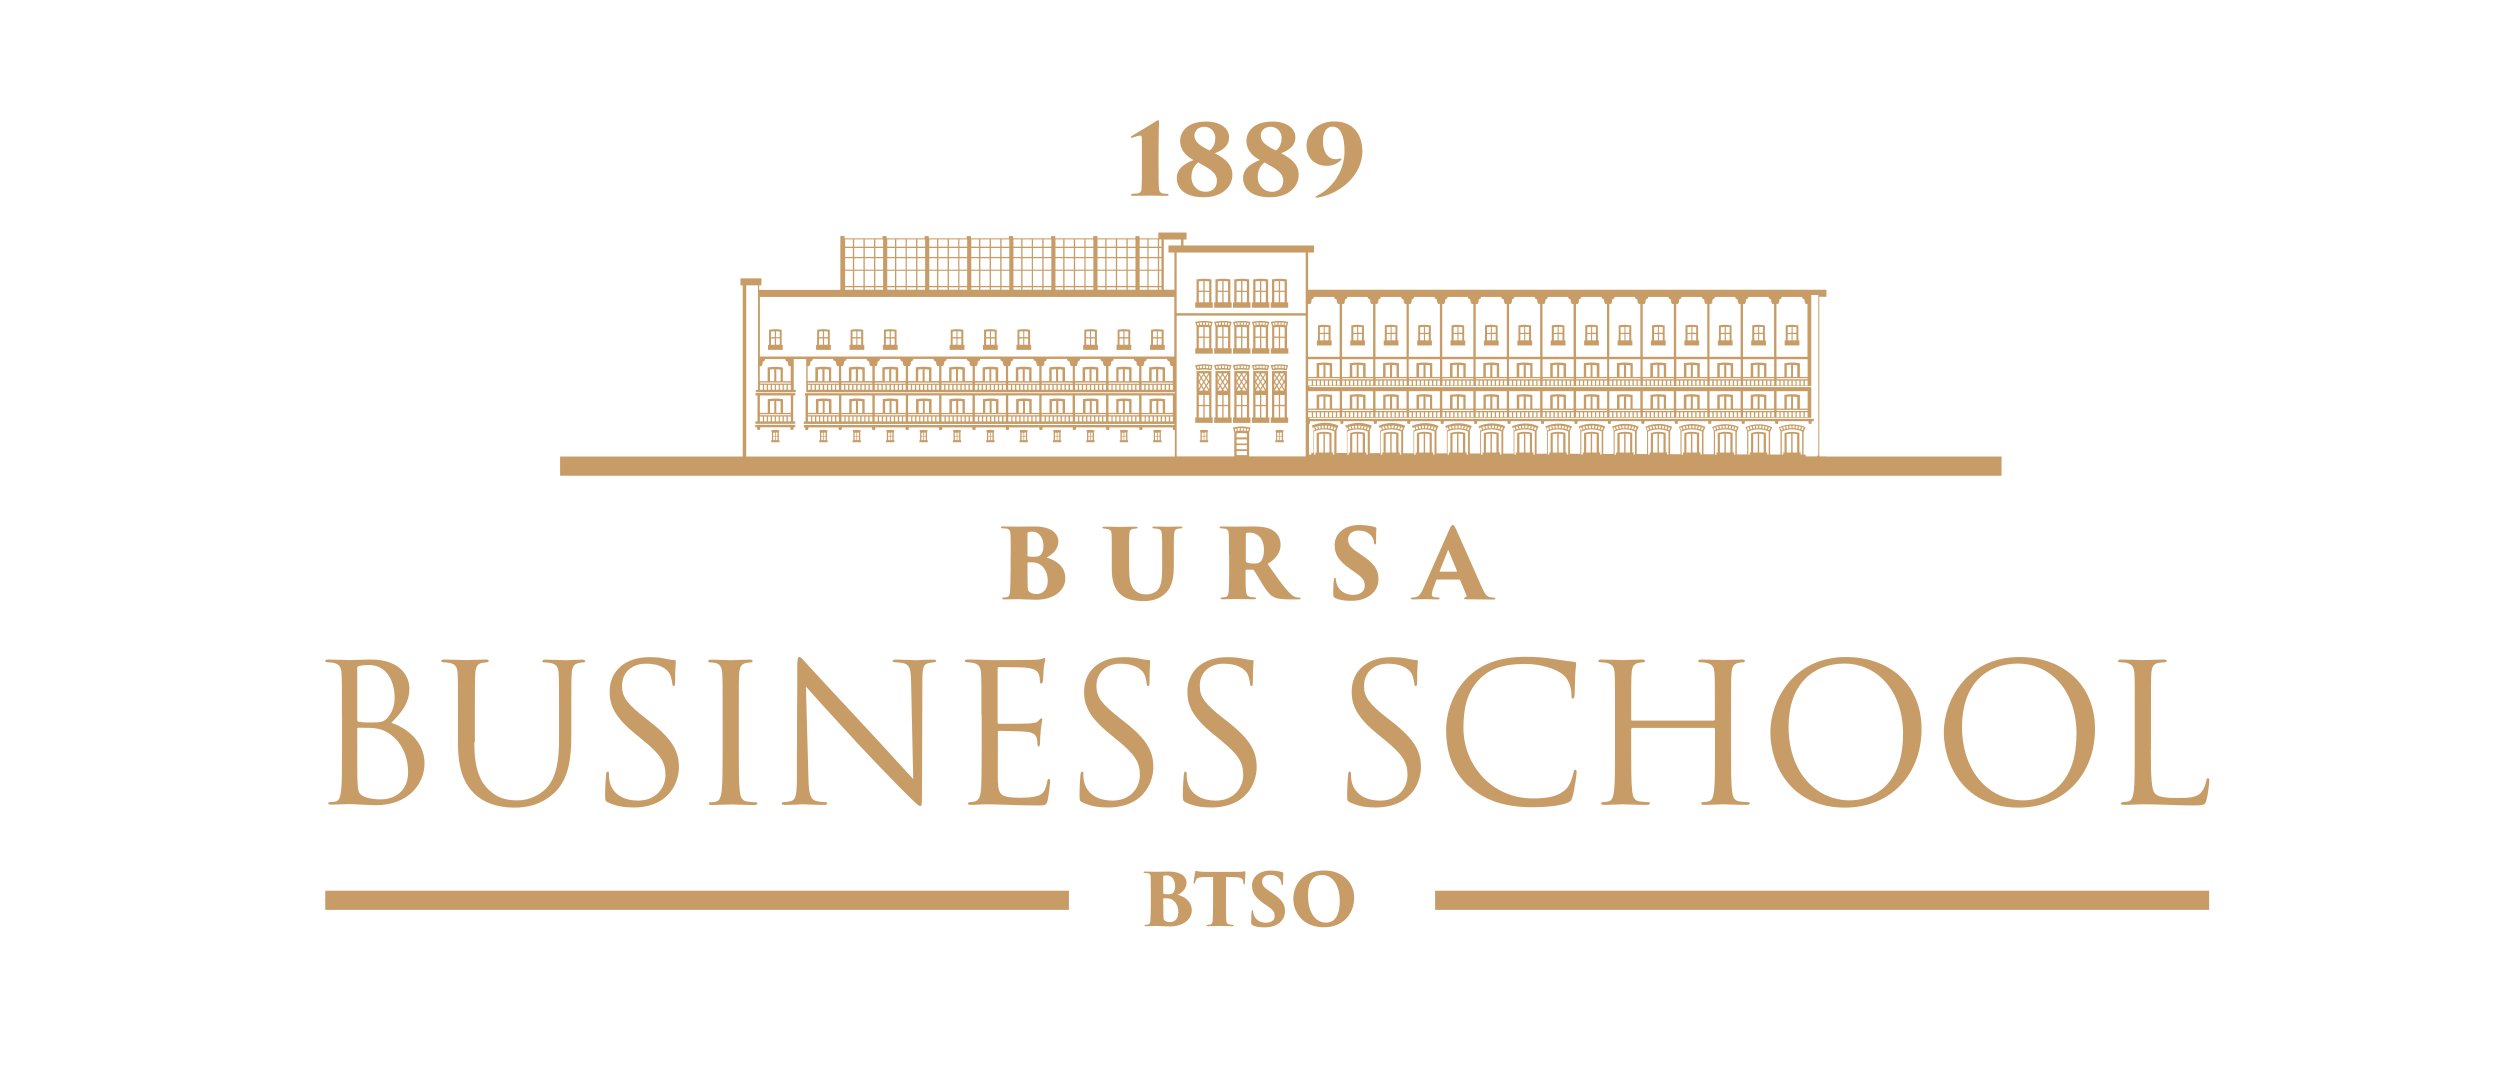 <?xml version="1.0" encoding="UTF-8"?> <svg xmlns="http://www.w3.org/2000/svg" id="Layer_1" data-name="Layer 1" viewBox="0 0 210 90"><defs><style> .cls-1 { fill: #c79c66; } </style></defs><path class="cls-1" d="M97.32,13.99c0,.8,0,1.49.03,1.81.03.26.09.42.36.46.12.02.25.02.32.02.08,0,.13.04.13.09s-.02.08-.15.08c-.61,0-1.31-.02-1.38-.02s-.96.02-1.48.02c-.12,0-.15-.03-.15-.08,0-.03.02-.07.13-.09.13,0,.24-.02.4-.03.3-.04.36-.21.37-.52.02-.36.02-.94.02-1.75v-2.22c0-.24-.02-.37-.13-.37-.15,0-.33.07-.51.12-.11.04-.19.07-.22.07-.04,0-.07-.02-.07-.06s.03-.08.09-.11c.5-.28,1.55-.93,2-1.21.07-.05.15-.1.21-.1.06,0,.07.06.07.14,0,.07-.04.9-.04,2.14v1.59Z"></path><path class="cls-1" d="M103.52,14.69c0,1.03-.91,1.88-2.4,1.88s-2.27-.65-2.27-1.62c0-.82.7-1.22,1.4-1.51-.75-.39-1.12-.96-1.12-1.6,0-.76.58-1.63,2.18-1.63,1.15,0,1.93.54,1.93,1.32,0,.85-.76,1.17-1.2,1.34.84.44,1.48.93,1.48,1.82M100.08,14.88c0,.72.54,1.23,1.18,1.23.49,0,.96-.25.96-.93s-.64-1.02-1.58-1.54c-.26.23-.56.58-.56,1.23M102.09,11.62c0-.6-.44-.97-.92-.97-.55,0-.84.36-.84.76,0,.45.4.82,1.28,1.23.27-.21.47-.52.47-1.03"></path><path class="cls-1" d="M109.09,14.69c0,1.03-.91,1.88-2.4,1.88s-2.27-.65-2.27-1.62c0-.82.7-1.22,1.4-1.51-.75-.39-1.12-.96-1.12-1.6,0-.76.58-1.63,2.18-1.63,1.15,0,1.93.54,1.93,1.32,0,.85-.76,1.17-1.2,1.34.84.44,1.48.93,1.48,1.82M105.65,14.88c0,.72.54,1.23,1.18,1.23.49,0,.96-.25.96-.93s-.64-1.02-1.58-1.54c-.26.23-.56.58-.56,1.23M107.66,11.62c0-.6-.44-.97-.92-.97-.55,0-.84.36-.84.76,0,.45.4.82,1.28,1.23.27-.21.47-.52.47-1.03"></path><path class="cls-1" d="M114.45,12.62c0,2.27-2.06,3.65-3.61,3.95-.08.02-.16.03-.22.03-.07,0-.11-.02-.11-.06,0-.03.03-.07.15-.12,1.39-.69,2.28-2.18,2.28-3.7,0-1.33-.35-2.08-1.01-2.08-.49,0-.8.45-.8,1.2,0,1.1.54,1.53,1.02,1.53.14,0,.21,0,.29-.03.07-.02.14-.03.17-.03.04,0,.07,0,.07.05,0,.03-.03.07-.04.08-.21.24-.63.49-1.19.49-1.07,0-1.7-.72-1.7-1.69,0-1.06.88-2.04,2.36-2.04,1.63,0,2.32,1.22,2.32,2.42"></path><path class="cls-1" d="M84.9,46.57c0-1.19,0-1.42-.02-1.68,0-.33-.12-.46-.36-.49-.1,0-.21-.02-.3-.02-.12,0-.15-.04-.15-.08,0-.06.06-.08.16-.08.5,0,.9.02,1.3.02.54,0,1.02-.02,1.33-.02,1.71,0,2.04.8,2.04,1.25,0,.66-.45,1.08-.99,1.36.85.26,1.58.78,1.58,1.76,0,.9-.84,1.79-2.46,1.79-.3,0-1.26-.05-1.5-.05-.36,0-.74.02-1.18.02-.11,0-.17-.02-.17-.08s.04-.08.16-.08c.11,0,.18-.02.24-.03.15-.02.24-.15.26-.45.03-.45.05-.92.05-1.94v-1.2ZM86.31,47.95c0,.39,0,.96.02,1.37.02.26.05.37.21.45.18.11.37.13.54.13.42,0,.93-.29.93-1.1,0-.42-.11-.9-.48-1.25-.22-.21-.5-.29-.76-.31-.13,0-.32,0-.41,0-.03,0-.05.02-.05.06v.66ZM86.31,46.66c0,.07.03.07.07.08.13.02.4.03.51.03.19,0,.37-.03.49-.13.17-.14.27-.42.27-.77,0-.66-.32-1.21-.97-1.21-.13,0-.23.02-.29.04-.05.02-.08.03-.08.15v1.81Z"></path><path class="cls-1" d="M94.85,47.79c0,1.12.17,1.59.62,1.91.33.22.61.23.81.23.26,0,.61-.06.89-.3.45-.39.45-1.24.45-2.08v-.97c0-1.19,0-1.4-.02-1.66-.02-.31-.08-.45-.35-.5-.09-.02-.14-.02-.3-.03-.11,0-.15-.03-.15-.08s.04-.08.19-.08c.46,0,.96.02,1.09.02.15,0,.67-.02,1.07-.02.12,0,.17.02.17.08,0,.04-.03.07-.14.08-.09,0-.14,0-.25.03-.22.04-.28.16-.31.5-.02.26-.02.47-.02,1.66v.8c0,.93-.04,1.92-.83,2.57-.5.42-1.14.54-1.69.54-.71,0-1.43-.11-1.93-.54-.43-.36-.76-.95-.76-2.12v-1.23c0-1.26,0-1.49-.02-1.75-.02-.23-.07-.33-.25-.39-.09-.03-.28-.05-.35-.06-.12,0-.17-.04-.17-.09s.06-.07.22-.07c.35,0,1.17.02,1.24.02.07,0,1.03-.02,1.32-.02.14,0,.18.02.18.07,0,.06-.04.08-.15.09-.07,0-.19.02-.27.03-.23.05-.27.22-.28.48-.02.26-.02.64-.02,1.68v1.22Z"></path><path class="cls-1" d="M103.24,46.57c0-1.26-.02-1.42-.02-1.68-.02-.33-.11-.44-.31-.48-.12-.02-.25-.02-.32-.03-.1,0-.15-.04-.15-.09s.06-.07.18-.07c.35,0,1.13.02,1.24.02.15,0,.93-.02,1.31-.02.76,0,1.3.07,1.66.28.39.21.74.63.74,1.24,0,.68-.39,1.2-1.09,1.63.5.71,1.09,1.58,1.58,2.15.43.48.63.62.85.65.09.02.14.02.2.02.09,0,.14.03.14.08,0,.07-.08.08-.16.08h-.73c-.84,0-1.19-.08-1.48-.27-.26-.15-.52-.5-.84-1.01-.37-.62-.56-.95-.71-1.17-.02-.02-.06-.05-.1-.05h-.54s-.06.02-.06.06v.41c0,.64,0,1.02.04,1.36.02.21.07.39.32.45.11.03.2.03.37.05.13,0,.15.04.15.09s-.06.07-.17.07c-.54,0-1.43-.02-1.49-.02-.1,0-.89.02-1.16.02-.12,0-.16-.02-.16-.08s.06-.08.15-.08c.08,0,.19-.02.28-.03.16-.04.23-.19.25-.46.03-.34.04-.91.04-1.7v-1.43ZM104.64,47.11c0,.07.02.1.07.12.15.08.4.11.63.11s.38-.03.51-.13c.17-.13.32-.48.32-1.02,0-1.15-.73-1.45-1.15-1.45-.13,0-.27,0-.32.03-.03.02-.05.02-.05.09v2.26Z"></path><path class="cls-1" d="M112.17,50.24c-.14-.06-.18-.16-.18-.32,0-.66.02-.97.05-1.19.02-.15.05-.2.1-.2.06,0,.06.07.07.14,0,.08.02.15.04.25.14.67.75,1.05,1.38,1.05.77,0,1.01-.4,1.01-.75s-.07-.63-.76-1.1l-.5-.35c-.99-.7-1.27-1.27-1.27-1.98,0-.93.77-1.69,2.07-1.69.35,0,.59.02.93.08.13.02.27.06.4.1.08.02.11.05.11.11-.02.26-.03.42-.03,1.14,0,.15-.02.2-.09.2-.04,0-.07-.02-.09-.15,0-.08-.03-.28-.15-.47-.15-.26-.53-.54-1.11-.54-.67,0-.91.37-.91.75,0,.28.1.59.65.97l.41.28c1.14.76,1.49,1.26,1.49,2.08,0,.56-.25,1.11-.86,1.47-.47.28-.99.35-1.41.35-.61,0-1.04-.08-1.36-.23"></path><path class="cls-1" d="M120.72,48.67s-.06.02-.07.06l-.25.67c-.08.21-.13.42-.13.52,0,.15.07.23.24.24.09.02.22.02.28.03.12,0,.15.04.15.08,0,.06-.06.08-.17.08-.37,0-.64-.02-1.07-.02-.09,0-.63.02-1.03.02-.11,0-.16-.03-.16-.08,0-.07.06-.08.15-.08.1,0,.18-.02.26-.03.28-.06.45-.31.62-.7l2.17-4.9c.15-.35.24-.47.33-.47.08,0,.15.11.29.41.21.45,1.58,3.56,2.13,4.8.28.63.45.83.74.87.09.02.19.02.26.03.11,0,.15.03.15.08,0,.06-.06.08-.21.08-.8,0-1.72-.02-2.24-.02-.13,0-.18-.02-.18-.07s.04-.08.11-.1c.09-.02.12-.07.1-.15l-.54-1.29s-.04-.05-.06-.05h-1.86ZM122.35,48.02s.05-.02.04-.04l-.71-1.74c-.02-.06-.04-.04-.06,0l-.69,1.74s0,.04.03.04h1.39Z"></path><path class="cls-1" d="M96.67,74.97c0-.89,0-1.06-.01-1.26,0-.25-.09-.35-.27-.36-.07,0-.16-.01-.22-.02-.09,0-.11-.03-.11-.06,0-.05.05-.06.12-.06.37,0,.67.02.97.02.4,0,.76-.02,1-.02,1.28,0,1.52.6,1.52.94,0,.49-.34.81-.74,1.01.64.19,1.18.58,1.18,1.32,0,.67-.63,1.34-1.84,1.34-.22,0-.94-.04-1.12-.04-.27,0-.55.02-.88.02-.08,0-.13-.02-.13-.06s.03-.06.12-.06c.08,0,.13-.01.18-.02.11-.02.18-.11.19-.33.02-.33.04-.69.04-1.45v-.9ZM97.72,76c0,.29,0,.72.01,1.03.01.19.04.27.16.33.13.08.28.1.4.1.32,0,.69-.22.69-.83,0-.32-.08-.67-.36-.94-.16-.16-.38-.22-.57-.23-.1,0-.24,0-.3,0-.02,0-.04.01-.04.04v.49ZM97.72,75.04s.02.05.05.06c.1.02.3.02.38.02.14,0,.28-.02.36-.1.13-.1.2-.32.2-.58,0-.49-.24-.91-.72-.91-.1,0-.17.01-.22.03-.04.01-.06.02-.06.11v1.35Z"></path><path class="cls-1" d="M102.98,76.04c0,.47,0,1.04.03,1.29.01.16.05.29.24.32.08.01.15.02.26.03.1,0,.12.02.12.07,0,.04-.03.05-.14.05-.41,0-1-.02-1.1-.02-.1,0-.69.02-.89.02-.1,0-.14-.01-.14-.06,0-.04.05-.06.12-.06.06,0,.13-.01.19-.02.13-.02.18-.16.19-.33.02-.26.04-.69.04-1.28v-2.38c-.24,0-.61,0-.92.01-.34.02-.47.1-.55.31-.03.07-.04.1-.05.14-.01.05-.03.1-.07.1-.05,0-.05-.05-.05-.12.02-.25.09-.58.13-.81.01-.09.03-.15.07-.15.04,0,.07.02.21.05.11.02.44.04.67.04h2.64c.19,0,.3-.01.38-.02.1-.02.15-.04.19-.04.05,0,.06.04.06.19,0,.08-.04.65-.04.8,0,.08-.02.12-.06.12-.05,0-.06-.04-.07-.11,0-.07,0-.09-.01-.12-.02-.19-.12-.33-.47-.36-.2-.02-.52-.03-.98-.03v2.38Z"></path><path class="cls-1" d="M105.23,77.72c-.1-.04-.13-.12-.13-.24,0-.49.02-.72.04-.89.01-.11.04-.15.07-.15.04,0,.05.05.05.1,0,.06.01.12.03.19.1.5.56.78,1.03.78.58,0,.75-.3.75-.56s-.05-.47-.57-.82l-.38-.26c-.74-.52-.95-.95-.95-1.48,0-.7.58-1.26,1.55-1.26.26,0,.44.01.7.06.1.02.2.04.3.07.06.02.08.04.08.09-.01.19-.02.32-.02.86,0,.11-.02.15-.07.15-.03,0-.05-.02-.07-.12,0-.06-.02-.21-.11-.35-.12-.19-.39-.4-.83-.4-.5,0-.68.28-.68.56,0,.21.07.44.49.72l.31.21c.85.57,1.12.94,1.12,1.56,0,.42-.19.83-.64,1.1-.35.21-.74.26-1.06.26-.46,0-.78-.06-1.01-.17"></path><path class="cls-1" d="M108.64,75.52c0-1.22.81-2.4,2.6-2.4,1.54,0,2.51,1.03,2.51,2.27,0,1.42-.96,2.5-2.55,2.5-1.79,0-2.56-1.29-2.56-2.36M112.54,75.66c0-1.01-.42-2.16-1.49-2.16-.56,0-1.18.31-1.18,1.75,0,1.15.48,2.25,1.52,2.25.38,0,1.15-.16,1.15-1.84"></path><path class="cls-1" d="M28.72,60.09c0-2.52,0-2.97-.03-3.49-.03-.55-.16-.81-.69-.92-.13-.03-.4-.05-.47-.05-.14,0-.21-.03-.21-.1,0-.1.08-.13.26-.13.73,0,1.74.05,1.82.05.39,0,1.02-.05,1.76-.05,2.65,0,3.23,1.61,3.23,2.42,0,1.32-.76,2.11-1.52,2.9,1.19.37,2.79,1.52,2.79,3.4,0,1.73-1.36,3.52-4.11,3.52-.18,0-.69-.03-1.16-.05-.47-.03-.92-.05-.98-.05-.52,0-1.02.05-1.58.05-.18,0-.26-.03-.26-.11,0-.05.03-.11.24-.11.13,0,.24-.02.39-.05.32-.06.39-.44.45-.9.08-.68.08-1.95.08-3.5v-2.84ZM30.01,60.45c0,.11.03.15.11.18.1.02.39.06.98.06.9,0,1.13-.03,1.47-.42.34-.39.58-.97.58-1.63,0-1.34-.6-2.78-2.18-2.78-.18,0-.52.02-.77.08-.15.03-.19.08-.19.18v4.32ZM30.01,62.16c0,1.24,0,3.24.02,3.49.05.79.05,1.02.55,1.26.44.21,1.13.24,1.42.24.87,0,2.28-.47,2.28-2.29,0-.97-.32-2.37-1.57-3.23-.55-.37-.95-.42-1.34-.47-.21-.03-1.02-.03-1.26-.03-.06,0-.1.03-.1.11v.92Z"></path><path class="cls-1" d="M39.84,62.35c0,2.32.52,3.32,1.21,3.99.79.74,1.52.89,2.44.89.98,0,1.95-.47,2.53-1.16.74-.92.94-2.29.94-3.95v-2.02c0-2.52,0-2.97-.03-3.49-.03-.55-.16-.81-.69-.92-.13-.03-.4-.05-.55-.05-.06,0-.13-.03-.13-.1,0-.1.08-.13.26-.13.73,0,1.61.05,1.71.05.11,0,.87-.05,1.36-.05.18,0,.26.03.26.13,0,.06-.06.1-.13.1-.11,0-.21.02-.4.05-.44.1-.56.36-.6.92-.03.52-.03.97-.03,3.49v1.73c0,1.74-.19,3.68-1.48,4.82-1.16,1.03-2.37,1.19-3.32,1.19-.55,0-2.18-.06-3.32-1.15-.79-.76-1.4-1.89-1.4-4.24v-2.36c0-2.52,0-2.97-.03-3.49-.03-.55-.16-.81-.69-.92-.13-.03-.4-.05-.55-.05-.06,0-.13-.03-.13-.1,0-.1.08-.13.26-.13.73,0,1.71.05,1.86.05s1.11-.05,1.6-.05c.18,0,.26.03.26.13,0,.06-.06.1-.13.1-.11,0-.21.02-.4.05-.44.06-.56.36-.6.92-.03.52-.03.97-.03,3.49v2.26Z"></path><path class="cls-1" d="M51.07,67.4c-.23-.11-.24-.18-.24-.61,0-.81.06-1.45.08-1.71.02-.18.05-.26.13-.26.1,0,.11.05.11.18,0,.15,0,.37.05.6.24,1.19,1.31,1.65,2.39,1.65,1.55,0,2.31-1.11,2.31-2.15,0-1.11-.47-1.76-1.86-2.9l-.73-.6c-1.71-1.4-2.1-2.4-2.1-3.5,0-1.73,1.29-2.9,3.34-2.9.63,0,1.1.06,1.5.16.31.06.44.08.56.08s.16.03.16.11-.06.61-.06,1.71c0,.26-.03.37-.11.37-.1,0-.11-.08-.13-.21-.02-.19-.11-.63-.21-.81-.1-.18-.53-.86-2.02-.86-1.11,0-1.99.69-1.99,1.87,0,.92.42,1.5,1.97,2.71l.45.35c1.9,1.5,2.36,2.5,2.36,3.79,0,.66-.26,1.89-1.37,2.68-.69.48-1.57.68-2.44.68-.76,0-1.5-.11-2.16-.44"></path><path class="cls-1" d="M60.7,60.09c0-2.52,0-2.97-.03-3.49-.03-.55-.19-.82-.55-.9-.18-.05-.39-.06-.5-.06-.06,0-.13-.03-.13-.1,0-.1.08-.13.26-.13.53,0,1.55.05,1.63.05s1.1-.05,1.58-.05c.18,0,.26.03.26.13,0,.06-.06.1-.13.1-.11,0-.21.02-.4.05-.44.08-.56.35-.6.92-.03.52-.03.97-.03,3.49v2.84c0,1.55,0,2.82.08,3.5.05.47.15.82.63.89.23.03.56.06.66.06.15,0,.19.05.19.1,0,.08-.06.13-.24.13-.89,0-1.92-.05-2-.05s-1.1.05-1.58.05c-.18,0-.26-.03-.26-.13,0-.05.03-.1.18-.1.1,0,.27-.02.42-.05.32-.06.42-.44.48-.9.08-.68.08-1.95.08-3.5v-2.84Z"></path><path class="cls-1" d="M66.95,62.85c0-5.83.03-3.73.02-6.86,0-.63.05-.81.18-.81s.4.35.56.52c.24.27,2.65,2.87,5.13,5.53,1.6,1.71,3.36,3.68,3.87,4.21l-.18-8.2c-.02-1.05-.13-1.4-.63-1.53-.29-.06-.55-.08-.69-.08-.18,0-.23-.05-.23-.11,0-.1.13-.11.32-.11.73,0,1.5.05,1.68.05s.71-.05,1.37-.05c.18,0,.29.02.29.11,0,.06-.06.1-.18.11-.13.02-.23.03-.42.06-.45.1-.56.34-.56,1.45l-.03,9.42c0,1.06-.03,1.15-.15,1.15-.13,0-.32-.18-1.18-1.03-.18-.16-2.5-2.53-4.21-4.37-1.87-2.02-3.7-4.05-4.21-4.63l.21,7.73c.03,1.32.19,1.74.63,1.87.31.08.66.1.81.1.08,0,.13.03.13.1,0,.1-.1.13-.29.13-.92,0-1.57-.05-1.71-.05s-.82.05-1.55.05c-.16,0-.26-.02-.26-.13,0-.06.05-.1.13-.1.13,0,.42-.02.66-.1.4-.11.48-.58.48-2.05v-2.39Z"></path><path class="cls-1" d="M82.44,60.09c0-2.52,0-2.97-.03-3.49-.03-.55-.16-.81-.69-.92-.11-.03-.32-.03-.47-.05-.11-.02-.21-.03-.21-.1,0-.1.08-.13.26-.13.37,0,.81,0,1.82.05.11,0,3.32,0,3.7-.02.35-.02.65-.05.74-.1.1-.05.13-.06.18-.06s.06.06.06.15c0,.11-.1.31-.13.76-.02.24-.03.55-.06.97-.02.16-.06.27-.13.27-.1,0-.13-.08-.13-.21,0-.21-.03-.4-.08-.53-.11-.37-.45-.53-1.16-.6-.27-.03-2.03-.05-2.21-.05-.06,0-.1.05-.1.16v4.45c0,.11.02.16.1.16.21,0,2.19,0,2.57-.03.44-.03.65-.08.81-.27.08-.1.13-.16.19-.16.05,0,.08.03.08.13s-.08.37-.13.9c-.05.5-.05.87-.06,1.1-.02.16-.05.24-.11.24-.1,0-.11-.13-.11-.26,0-.15-.02-.31-.06-.45-.06-.24-.26-.47-.84-.53-.44-.05-2.03-.08-2.31-.08-.08,0-.11.05-.11.11v1.42c0,.55-.02,2.42,0,2.76.03.66.13,1.02.53,1.18.27.11.71.15,1.34.15.48,0,1.02-.02,1.45-.15.52-.16.69-.5.82-1.19.03-.18.06-.24.15-.24.1,0,.1.13.1.24,0,.13-.13,1.23-.21,1.57-.11.42-.24.42-.87.42-1.19,0-1.73-.03-2.36-.05-.65-.02-1.39-.05-2.02-.05-.39,0-.77.06-1.19.05-.18,0-.26-.03-.26-.13,0-.05.08-.08.18-.1.16-.02.26-.02.37-.05.34-.08.55-.31.58-1.52.02-.63.03-1.45.03-2.89v-2.84Z"></path><path class="cls-1" d="M90.92,67.4c-.23-.11-.24-.18-.24-.61,0-.81.06-1.45.08-1.71.02-.18.05-.26.13-.26.1,0,.11.05.11.18,0,.15,0,.37.05.6.24,1.19,1.31,1.65,2.39,1.65,1.55,0,2.31-1.11,2.31-2.15,0-1.11-.47-1.76-1.86-2.9l-.73-.6c-1.71-1.4-2.1-2.4-2.1-3.5,0-1.73,1.29-2.9,3.34-2.9.63,0,1.1.06,1.5.16.31.06.44.08.56.08s.16.03.16.11-.06.61-.06,1.71c0,.26-.03.37-.11.37-.1,0-.11-.08-.13-.21-.02-.19-.11-.63-.21-.81-.1-.18-.53-.86-2.02-.86-1.11,0-1.99.69-1.99,1.87,0,.92.42,1.5,1.97,2.71l.45.35c1.9,1.5,2.36,2.5,2.36,3.79,0,.66-.26,1.89-1.37,2.68-.69.48-1.57.68-2.44.68-.76,0-1.5-.11-2.16-.44"></path><path class="cls-1" d="M99.6,67.4c-.23-.11-.24-.18-.24-.61,0-.81.06-1.45.08-1.71.02-.18.05-.26.13-.26.1,0,.11.05.11.18,0,.15,0,.37.05.6.24,1.19,1.31,1.65,2.39,1.65,1.55,0,2.31-1.11,2.31-2.15,0-1.11-.47-1.76-1.86-2.9l-.73-.6c-1.71-1.4-2.1-2.4-2.1-3.5,0-1.73,1.29-2.9,3.34-2.9.63,0,1.1.06,1.5.16.31.06.44.08.56.08s.16.03.16.11-.06.61-.06,1.71c0,.26-.03.37-.11.37-.1,0-.11-.08-.13-.21-.02-.19-.11-.63-.21-.81-.1-.18-.53-.86-2.02-.86-1.11,0-1.99.69-1.99,1.87,0,.92.42,1.5,1.97,2.71l.45.35c1.9,1.5,2.36,2.5,2.36,3.79,0,.66-.26,1.89-1.37,2.68-.69.48-1.57.68-2.44.68-.76,0-1.5-.11-2.16-.44"></path><path class="cls-1" d="M113.4,67.4c-.23-.11-.24-.18-.24-.61,0-.81.06-1.45.08-1.71.02-.18.05-.26.13-.26.1,0,.11.05.11.18,0,.15,0,.37.05.6.24,1.19,1.31,1.65,2.39,1.65,1.55,0,2.31-1.11,2.31-2.15,0-1.11-.47-1.76-1.86-2.9l-.73-.6c-1.71-1.4-2.1-2.4-2.1-3.5,0-1.73,1.29-2.9,3.34-2.9.63,0,1.1.06,1.5.16.31.06.44.08.56.08s.16.03.16.11-.06.61-.06,1.71c0,.26-.03.37-.11.37-.1,0-.11-.08-.13-.21-.02-.19-.11-.63-.21-.81-.1-.18-.53-.86-2.02-.86-1.11,0-1.99.69-1.99,1.87,0,.92.42,1.5,1.97,2.71l.45.35c1.9,1.5,2.36,2.5,2.36,3.79,0,.66-.26,1.89-1.37,2.68-.69.48-1.57.68-2.44.68-.76,0-1.5-.11-2.16-.44"></path><path class="cls-1" d="M123.42,66.09c-1.57-1.4-1.95-3.24-1.95-4.78,0-1.08.37-2.97,1.81-4.41.97-.97,2.44-1.73,4.92-1.73.65,0,1.55.05,2.34.19.61.11,1.11.16,1.71.24.11.02.15.08.15.18,0,.13-.05.32-.08.9-.03.53-.03,1.42-.05,1.66-.02.24-.05.34-.14.34-.11,0-.13-.11-.13-.34,0-.63-.26-1.29-.68-1.65-.56-.48-1.81-.92-3.23-.92-2.15,0-3.15.63-3.71,1.18-1.18,1.13-1.45,2.57-1.45,4.21,0,3.08,2.37,5.91,5.83,5.91,1.21,0,2.16-.15,2.81-.81.34-.35.55-1.06.6-1.36.03-.18.06-.24.16-.24.08,0,.11.11.11.24,0,.11-.19,1.52-.36,2.07-.1.31-.13.34-.42.47-.65.26-1.87.37-2.9.37-2.42,0-4.05-.6-5.33-1.74"></path><path class="cls-1" d="M143.95,60.53s.1-.02.1-.1v-.34c0-2.52,0-2.97-.03-3.49-.03-.55-.16-.81-.69-.92-.13-.03-.4-.05-.55-.05-.06,0-.13-.03-.13-.1,0-.1.08-.13.26-.13.73,0,1.74.05,1.82.05s1.1-.05,1.58-.05c.18,0,.26.03.26.13,0,.06-.06.1-.13.1-.11,0-.21.02-.4.05-.44.08-.56.36-.6.92-.03.52-.03.97-.03,3.49v2.84c0,1.55,0,2.82.08,3.5.05.47.15.82.63.89.23.03.58.06.73.06.1,0,.13.05.13.1,0,.08-.08.13-.26.13-.89,0-1.9-.05-1.98-.05s-1.1.05-1.58.05c-.18,0-.26-.03-.26-.13,0-.05.03-.1.13-.1.15,0,.34-.03.48-.06.32-.06.4-.42.47-.89.08-.68.08-1.95.08-3.5v-1.69c0-.06-.05-.1-.1-.1h-6.84s-.1.02-.1.1v1.69c0,1.55,0,2.82.08,3.5.05.47.15.82.63.89.23.03.58.06.73.06.1,0,.13.05.13.1,0,.08-.08.13-.26.13-.89,0-1.9-.05-1.99-.05s-1.1.05-1.58.05c-.18,0-.26-.03-.26-.13,0-.05.03-.1.13-.1.15,0,.34-.03.48-.06.32-.06.4-.42.47-.89.08-.68.08-1.95.08-3.5v-2.84c0-2.52,0-2.97-.03-3.49-.03-.55-.16-.81-.69-.92-.13-.03-.4-.05-.55-.05-.06,0-.13-.03-.13-.1,0-.1.08-.13.26-.13.73,0,1.74.05,1.82.05s1.1-.05,1.58-.05c.18,0,.26.03.26.13,0,.06-.06.1-.13.1-.11,0-.21.02-.4.05-.44.08-.56.36-.6.92-.03.52-.03.97-.03,3.49v.34c0,.08.05.1.1.1h6.84Z"></path><path class="cls-1" d="M148.71,61.5c0-2.61,1.9-6.31,6.36-6.31,3.63,0,6.34,2.29,6.34,6.05s-2.55,6.6-6.44,6.6c-4.42,0-6.26-3.44-6.26-6.34M159.86,61.69c0-3.87-2.36-5.95-4.91-5.95-2.69,0-4.71,1.77-4.71,5.31,0,3.76,2.26,6.18,5.16,6.18,1.45,0,4.45-.84,4.45-5.53"></path><path class="cls-1" d="M163.28,61.5c0-2.61,1.9-6.31,6.36-6.31,3.63,0,6.34,2.29,6.34,6.05s-2.55,6.6-6.44,6.6c-4.42,0-6.26-3.44-6.26-6.34M174.43,61.69c0-3.87-2.36-5.95-4.91-5.95-2.69,0-4.71,1.77-4.71,5.31,0,3.76,2.26,6.18,5.16,6.18,1.45,0,4.45-.84,4.45-5.53"></path><path class="cls-1" d="M180.67,62.96c0,2.37.06,3.4.35,3.7.26.26.68.37,1.94.37.85,0,1.57-.02,1.95-.48.21-.26.37-.66.42-.97.02-.13.05-.21.15-.21.08,0,.1.06.1.24s-.11,1.15-.24,1.61c-.11.37-.16.44-1.02.44-1.39,0-2.76-.1-4.32-.1-.5,0-.98.05-1.58.05-.18,0-.26-.03-.26-.13,0-.05.03-.1.13-.1.14,0,.34-.03.48-.06.32-.06.4-.42.47-.89.08-.68.08-1.95.08-3.5v-2.84c0-2.52,0-2.97-.03-3.49-.03-.55-.16-.81-.69-.92-.13-.03-.4-.05-.55-.05-.06,0-.13-.03-.13-.1,0-.1.08-.13.26-.13.73,0,1.74.05,1.82.05s1.26-.05,1.74-.05c.18,0,.26.03.26.13,0,.06-.06.1-.13.1-.11,0-.34.02-.53.05-.47.08-.6.35-.63.92-.03.52-.03.97-.03,3.49v2.87Z"></path><path class="cls-1" d="M151.06,27.33h-.07c-.31-.06-.62-.06-.92-.01h-.07s0,1.28,0,1.28h-.09v.42h1.24v-.42h-.09v-1.27ZM150.49,28.59h-.32v-.53s.32,0,.32,0v.53ZM150.49,27.96h-.32v-.47c.11-.02.21-.02.32-.02v.5ZM150.58,27.46c.11,0,.21,0,.32.02v.47s-.32,0-.32,0v-.5ZM150.58,28.59v-.53h.32v.53s-.32,0-.32,0Z"></path><path class="cls-1" d="M148.25,27.33h-.07c-.31-.06-.62-.06-.92-.01h-.07s0,1.28,0,1.28h-.09v.42h1.24v-.42h-.09v-1.27ZM147.68,28.59h-.32v-.53s.32,0,.32,0v.53ZM147.68,27.96h-.32v-.47c.11-.02.21-.02.32-.02v.5ZM147.77,27.46c.11,0,.21,0,.32.02v.47s-.32,0-.32,0v-.5ZM147.77,28.59v-.53h.32v.53s-.32,0-.32,0Z"></path><path class="cls-1" d="M145.45,27.33h-.07c-.31-.06-.62-.06-.92-.01h-.07s0,1.28,0,1.28h-.09v.42h1.24v-.42h-.09v-1.27ZM144.87,28.59h-.32v-.53s.32,0,.32,0v.53ZM144.87,27.96h-.32v-.47c.11-.02.21-.02.32-.02v.5ZM144.97,27.46c.11,0,.21,0,.32.02v.47s-.32,0-.32,0v-.5ZM144.97,28.59v-.53h.32v.53s-.32,0-.32,0Z"></path><path class="cls-1" d="M142.64,27.33h-.07c-.31-.06-.62-.06-.92-.01h-.07s0,1.28,0,1.28h-.09v.42h1.24v-.42h-.09v-1.27ZM142.07,28.59h-.32v-.53s.32,0,.32,0v.53ZM142.07,27.96h-.32v-.47c.11-.02.21-.02.32-.02v.5ZM142.16,27.46c.11,0,.21,0,.32.02v.47s-.32,0-.32,0v-.5ZM142.16,28.59v-.53h.32v.53s-.32,0-.32,0Z"></path><path class="cls-1" d="M139.83,27.33h-.07c-.31-.06-.62-.06-.92-.01h-.07s0,1.28,0,1.28h-.09v.42h1.24v-.42h-.09v-1.27ZM139.26,28.59h-.32v-.53s.32,0,.32,0v.53ZM139.26,27.96h-.32v-.47c.11-.02.21-.02.32-.02v.5ZM139.35,27.46c.11,0,.21,0,.32.02v.47s-.32,0-.32,0v-.5ZM139.35,28.59v-.53h.32v.53s-.32,0-.32,0Z"></path><path class="cls-1" d="M137.03,27.33h-.07c-.31-.06-.62-.06-.92-.01h-.07s0,1.28,0,1.28h-.09v.42h1.24v-.42h-.09v-1.27ZM136.45,28.59h-.32v-.53s.32,0,.32,0v.53ZM136.45,27.96h-.32v-.47c.11-.02.21-.02.32-.02v.5ZM136.54,27.46c.11,0,.21,0,.32.02v.47s-.32,0-.32,0v-.5ZM136.54,28.59v-.53h.32v.53s-.32,0-.32,0Z"></path><path class="cls-1" d="M134.22,27.33h-.07c-.31-.06-.62-.06-.92-.01h-.07s0,1.28,0,1.28h-.09v.42h1.24v-.42h-.09v-1.27ZM133.65,28.59h-.32v-.53s.32,0,.32,0v.53ZM133.65,27.96h-.32v-.47c.11-.02.21-.02.32-.02v.5ZM133.74,27.46c.11,0,.21,0,.32.02v.47s-.32,0-.32,0v-.5ZM133.74,28.59v-.53h.32v.53s-.32,0-.32,0Z"></path><path class="cls-1" d="M131.41,27.33h-.07c-.31-.06-.62-.06-.92-.01h-.07s0,1.28,0,1.28h-.09v.42h1.24v-.42h-.09v-1.27ZM130.84,28.59h-.32v-.53s.32,0,.32,0v.53ZM130.84,27.96h-.32v-.47c.11-.02.21-.02.32-.02v.5ZM130.93,27.46c.11,0,.21,0,.32.02v.47s-.32,0-.32,0v-.5ZM130.93,28.59v-.53h.32v.53s-.32,0-.32,0Z"></path><path class="cls-1" d="M128.61,27.33h-.07c-.31-.06-.62-.06-.92-.01h-.07s0,1.28,0,1.28h-.09v.42h1.24v-.42h-.09v-1.27ZM128.03,28.59h-.32v-.53s.32,0,.32,0v.53ZM128.03,27.96h-.32v-.47c.11-.02.21-.02.32-.02v.5ZM128.12,27.46c.11,0,.21,0,.32.02v.47s-.32,0-.32,0v-.5ZM128.12,28.59v-.53h.32v.53s-.32,0-.32,0Z"></path><path class="cls-1" d="M125.8,27.33h-.07c-.31-.06-.62-.06-.92-.01h-.07s0,1.28,0,1.28h-.09v.42h1.24v-.42h-.09v-1.27ZM125.23,28.59h-.32v-.53s.32,0,.32,0v.53ZM125.23,27.96h-.32v-.47c.11-.02.21-.02.32-.02v.5ZM125.32,27.46c.11,0,.21,0,.32.02v.47s-.32,0-.32,0v-.5ZM125.32,28.59v-.53h.32v.53s-.32,0-.32,0Z"></path><path class="cls-1" d="M122.99,27.33h-.07c-.31-.06-.62-.06-.92-.01h-.07s0,1.28,0,1.28h-.09v.42h1.24v-.42h-.09v-1.27ZM122.42,28.59h-.32v-.53s.32,0,.32,0v.53ZM122.42,27.96h-.32v-.47c.11-.02.21-.02.32-.02v.5ZM122.51,27.46c.11,0,.21,0,.32.02v.47s-.32,0-.32,0v-.5ZM122.51,28.59v-.53h.32v.53s-.32,0-.32,0Z"></path><path class="cls-1" d="M120.19,27.33h-.07c-.31-.06-.62-.06-.92-.01h-.07s0,1.28,0,1.28h-.09v.42h1.24v-.42h-.09v-1.27ZM119.61,28.59h-.32v-.53s.32,0,.32,0v.53ZM119.61,27.96h-.32v-.47c.11-.02.21-.02.32-.02v.5ZM119.7,27.46c.11,0,.21,0,.32.02v.47s-.32,0-.32,0v-.5ZM119.7,28.59v-.53h.32v.53s-.32,0-.32,0Z"></path><path class="cls-1" d="M117.38,27.33h-.07c-.31-.06-.62-.06-.92-.01h-.07s0,1.28,0,1.28h-.09v.42h1.24v-.42h-.09v-1.27ZM116.81,28.59h-.32v-.53s.32,0,.32,0v.53ZM116.81,27.96h-.32v-.47c.11-.02.21-.02.32-.02v.5ZM116.9,27.46c.11,0,.21,0,.32.02v.47s-.32,0-.32,0v-.5ZM116.9,28.59v-.53h.32v.53s-.32,0-.32,0Z"></path><path class="cls-1" d="M114.57,27.33h-.07c-.31-.06-.62-.06-.92-.01h-.07s0,1.28,0,1.28h-.09v.42h1.24v-.42h-.09v-1.27ZM114,28.59h-.32v-.53s.32,0,.32,0v.53ZM114,27.96h-.32v-.47c.11-.02.21-.02.32-.02v.5ZM114.09,27.46c.11,0,.21,0,.32.02v.47s-.32,0-.32,0v-.5ZM114.09,28.59v-.53h.32v.53s-.32,0-.32,0Z"></path><path class="cls-1" d="M111.77,27.33h-.07c-.31-.06-.62-.06-.92-.01h-.07s0,1.28,0,1.28h-.09v.42h1.24v-.42h-.09v-1.27ZM111.19,28.59h-.32v-.53s.32,0,.32,0v.53ZM111.19,27.96h-.32v-.47c.11-.02.21-.02.32-.02v.5ZM111.28,27.46c.11,0,.21,0,.32.02v.47s-.32,0-.32,0v-.5ZM111.28,28.59v-.53h.32v.53s-.32,0-.32,0Z"></path><path class="cls-1" d="M101.87,25.4h-.11v-1.93s-.08-.01-.08-.01c-.36-.06-.73-.06-1.09,0h-.08s0,1.94,0,1.94h-.11v.45h1.47v-.45ZM101.08,25.39h-.38v-.87s.38,0,.38,0v.87ZM101.08,24.41h-.38v-.78c.13-.02.25-.02.38-.03v.8ZM101.19,23.61c.13,0,.25,0,.38.03v.78s-.38,0-.38,0v-.8ZM101.19,25.39v-.87h.38v.87s-.38,0-.38,0Z"></path><path class="cls-1" d="M103.46,25.4h-.11v-1.93s-.08-.01-.08-.01c-.36-.06-.73-.06-1.09,0h-.08s0,1.94,0,1.94h-.11v.45h1.47v-.45ZM102.67,25.39h-.38v-.87s.38,0,.38,0v.87ZM102.67,24.41h-.38v-.78c.13-.02.25-.02.38-.03v.8ZM102.78,23.61c.13,0,.25,0,.38.03v.78s-.38,0-.38,0v-.8ZM102.78,25.39v-.87h.38v.87s-.38,0-.38,0Z"></path><path class="cls-1" d="M105.04,25.4h-.11v-1.93s-.08-.01-.08-.01c-.36-.06-.73-.06-1.09,0h-.08s0,1.94,0,1.94h-.11v.45h1.47v-.45ZM104.25,25.39h-.38v-.87s.38,0,.38,0v.87ZM104.25,24.41h-.38v-.78c.13-.02.25-.02.38-.03v.8ZM104.36,23.61c.13,0,.25,0,.38.03v.78s-.38,0-.38,0v-.8ZM104.36,25.39v-.87h.38v.87s-.38,0-.38,0Z"></path><path class="cls-1" d="M106.63,25.4h-.11v-1.93s-.08-.01-.08-.01c-.36-.06-.73-.06-1.09,0h-.08s0,1.94,0,1.94h-.11v.45h1.47v-.45ZM105.84,25.39h-.38v-.87s.38,0,.38,0v.87ZM105.84,24.41h-.38v-.78c.13-.02.25-.02.38-.03v.8ZM105.95,23.61c.13,0,.25,0,.38.03v.78s-.38,0-.38,0v-.8ZM105.95,25.39v-.87h.38v.87s-.38,0-.38,0Z"></path><path class="cls-1" d="M108.21,25.4h-.11v-1.93s-.08-.01-.08-.01c-.36-.06-.73-.06-1.09,0h-.08s0,1.94,0,1.94h-.11v.45h1.47v-.45ZM107.42,25.39h-.38v-.87s.38,0,.38,0v.87ZM107.42,24.41h-.38v-.78c.13-.02.25-.02.38-.03v.8ZM107.53,23.61c.13,0,.25,0,.38.03v.78s-.38,0-.38,0v-.8ZM107.53,25.39v-.87h.38v.87s-.38,0-.38,0Z"></path><path class="cls-1" d="M100.51,29.26h-.11v.45h1.47v-.45h-.11v-1.82s.11-.4.11-.4l-.15-.03c-.39-.07-.78-.07-1.17,0l-.15.03.11.39v1.83ZM101.08,29.25h-.38v-.87s.38,0,.38,0v.87ZM101.08,28.27h-.38v-.78c.13-.02.25-.02.38-.03v.8ZM101.19,29.25v-.87h.38v.87s-.38,0-.38,0ZM101.19,28.27v-.8c.13,0,.25,0,.38.03v.78s-.38,0-.38,0ZM101.58,27.12s.08.01.12.02h.02s-.05.18-.05.18c-.04,0-.08,0-.12-.01l.03-.19ZM101.32,27.09c.06,0,.12,0,.18.01l-.03.19c-.05,0-.11,0-.16-.01v-.19ZM101.23,27.09v.19c-.06,0-.12,0-.17,0v-.19c.05,0,.11,0,.17,0M100.96,27.09v.19s-.1,0-.16.01l-.03-.19c.06,0,.12-.01.19-.02M100.57,27.14s.08-.01.12-.02l.03.19s-.08,0-.12.01l-.05-.18h.02Z"></path><path class="cls-1" d="M102.1,29.26h-.11v.45h1.47v-.45h-.11v-1.82s.11-.4.11-.4l-.15-.03c-.39-.07-.78-.07-1.17,0l-.15.03.11.39v1.83ZM102.67,29.25h-.38v-.87s.38,0,.38,0v.87ZM102.67,28.27h-.38v-.78c.13-.02.25-.02.38-.03v.8ZM102.78,29.25v-.87h.38v.87s-.38,0-.38,0ZM102.78,28.27v-.8c.13,0,.25,0,.38.03v.78s-.38,0-.38,0ZM103.17,27.12s.08.01.12.02h.02s-.05.18-.05.18c-.04,0-.08,0-.12-.01l.03-.19ZM102.9,27.09c.06,0,.12,0,.18.01l-.03.19c-.05,0-.11,0-.16-.01v-.19ZM102.82,27.09v.19c-.06,0-.12,0-.17,0v-.19c.05,0,.11,0,.17,0M102.55,27.09v.19s-.1,0-.16.01l-.03-.19c.06,0,.12-.01.19-.02M102.16,27.14s.08-.01.12-.02l.03.19s-.08,0-.12.01l-.05-.18h.02Z"></path><path class="cls-1" d="M103.68,29.26h-.11v.45h1.47v-.45h-.11v-1.82s.11-.4.11-.4l-.15-.03c-.39-.07-.78-.07-1.17,0l-.15.03.11.39v1.83ZM104.25,29.25h-.38v-.87s.38,0,.38,0v.87ZM104.25,28.27h-.38v-.78c.13-.02.25-.02.38-.03v.8ZM104.36,29.25v-.87h.38v.87s-.38,0-.38,0ZM104.36,28.27v-.8c.13,0,.25,0,.38.03v.78s-.38,0-.38,0ZM104.75,27.12s.08.01.12.02h.02s-.05.18-.05.18c-.04,0-.08,0-.12-.01l.03-.19ZM104.49,27.09c.06,0,.12,0,.18.01l-.03.19c-.05,0-.11,0-.16-.01v-.19ZM104.4,27.09v.19c-.06,0-.12,0-.17,0v-.19c.05,0,.11,0,.17,0M104.13,27.09v.19s-.1,0-.16.01l-.03-.19c.06,0,.12-.01.19-.02M103.74,27.14s.08-.01.12-.02l.03.19s-.08,0-.12.01l-.05-.18h.02Z"></path><path class="cls-1" d="M105.27,29.26h-.11v.45h1.47v-.45h-.11v-1.82s.11-.4.11-.4l-.15-.03c-.39-.07-.78-.07-1.17,0l-.15.03.11.39v1.83ZM105.84,29.25h-.38v-.87s.38,0,.38,0v.87ZM105.84,28.27h-.38v-.78c.13-.02.25-.02.38-.03v.8ZM105.95,29.25v-.87h.38v.87s-.38,0-.38,0ZM105.95,28.27v-.8c.13,0,.25,0,.38.03v.78s-.38,0-.38,0ZM106.34,27.12s.08.01.12.02h.02s-.05.18-.05.18c-.04,0-.08,0-.12-.01l.03-.19ZM106.07,27.09c.06,0,.12,0,.18.01l-.03.19c-.05,0-.11,0-.16-.01v-.19ZM105.99,27.09v.19c-.06,0-.12,0-.17,0v-.19c.05,0,.11,0,.17,0M105.72,27.09v.19s-.1,0-.16.01l-.03-.19c.06,0,.12-.01.19-.02M105.33,27.14s.08-.01.12-.02l.03.19s-.08,0-.12.01l-.05-.18h.02Z"></path><path class="cls-1" d="M106.86,29.26h-.11v.45h1.47v-.45h-.11v-1.82s.11-.4.11-.4l-.15-.03c-.39-.07-.78-.07-1.17,0l-.15.03.11.39v1.83ZM107.42,29.25h-.38v-.87s.38,0,.38,0v.87ZM107.42,28.27h-.38v-.78c.13-.02.25-.02.38-.03v.8ZM107.53,29.25v-.87h.38v.87s-.38,0-.38,0ZM107.53,28.27v-.8c.13,0,.25,0,.38.03v.78s-.38,0-.38,0ZM107.93,27.12s.08.01.12.02h.02s-.05.18-.05.18c-.04,0-.08,0-.12-.01l.03-.19ZM107.66,27.09c.06,0,.12,0,.18.01l-.03.19c-.05,0-.11,0-.16-.01v-.19ZM107.57,27.09v.19c-.06,0-.12,0-.17,0v-.19c.05,0,.11,0,.17,0M107.3,27.09v.19s-.1,0-.16.01l-.03-.19c.06,0,.12-.01.19-.02M106.91,27.14s.08-.01.12-.02l.03.19s-.08,0-.12.01l-.05-.18h.02Z"></path><path class="cls-1" d="M100.55,31.09c.39-.07.78-.07,1.17,0h.03s.11-.41.11-.41l-.15-.03c-.39-.07-.78-.07-1.17,0l-.15.03.12.42h.03ZM101.58,30.75s.08.01.12.02h.02s-.05.19-.05.19c-.04,0-.08,0-.12-.02l.03-.19ZM101.32,30.73c.06,0,.12,0,.18.01l-.03.19c-.05,0-.11,0-.16-.01v-.19ZM101.23,30.72v.19s-.07,0-.09,0-.05,0-.08,0v-.19c.05,0,.11,0,.17,0M100.96,30.73v.19s-.1,0-.16.01l-.03-.19c.06,0,.12-.01.19-.02M100.57,30.77s.08-.01.12-.02l.03.19s-.08,0-.12.01l-.05-.18h.02Z"></path><path class="cls-1" d="M101.76,31.17h-1.25v1.1s0,0,0,0h0s0,2.8,0,2.8h-.11v.45h1.47v-.45h-.11v-3.91ZM101.57,34.01h-.38v-.83h.38v.83ZM101.57,32.71l-.19-.3.15-.24.04.06v.48ZM101.32,32.31l-.15-.23.15-.24.15.23-.15.24ZM101.57,31.45v.47s-.04.06-.04.06l-.15-.23.19-.3ZM101.22,31.36h.29l-.19.3-.15-.23.05-.07ZM101.26,31.75l-.15.23-.15-.23.15-.23.15.23ZM100.91,32.31l-.15-.24.15-.23.15.24-.15.23ZM100.91,32.5l.15.23-.05.08h-.29l.19-.31ZM101.01,31.36l.05.07-.15.23-.19-.3h.29ZM100.7,31.52l.15.23-.15.23v-.46ZM100.7,32.17l.15.23-.15.23v-.47ZM101.08,35.07h-.38v-.95s.38,0,.38,0v.95ZM101.08,34.01h-.38v-.83s.38,0,.38,0v.83ZM100.97,32.4l.15-.23.15.23-.15.23-.15-.23ZM101.32,32.5l.19.31h-.29l-.05-.08.15-.23ZM101.19,35.07v-.95h.38v.95s-.38,0-.38,0Z"></path><path class="cls-1" d="M102.14,31.09c.39-.07.78-.07,1.17,0h.03s.11-.41.11-.41l-.15-.03c-.39-.07-.78-.07-1.17,0l-.15.03.12.42h.03ZM103.17,30.75s.08.01.12.02h.02s-.05.19-.05.19c-.04,0-.08,0-.12-.02l.03-.19ZM102.9,30.73c.06,0,.12,0,.18.01l-.03.19c-.05,0-.11,0-.16-.01v-.19ZM102.82,30.72v.19s-.07,0-.09,0-.05,0-.08,0v-.19c.05,0,.11,0,.17,0M102.55,30.73v.19s-.1,0-.16.01l-.03-.19c.06,0,.12-.01.19-.02M102.15,30.77s.08-.01.12-.02l.03.19s-.08,0-.12.01l-.05-.18h.02Z"></path><path class="cls-1" d="M103.35,31.17h-1.25v1.1s0,0,0,0h0s0,2.8,0,2.8h-.11v.45h1.47v-.45h-.11v-3.91ZM103.16,34.01h-.38v-.83h.38v.83ZM103.16,32.71l-.19-.3.15-.24.04.06v.48ZM102.91,32.31l-.15-.23.15-.24.15.23-.15.24ZM103.16,31.45v.47s-.04.06-.04.06l-.15-.23.19-.3ZM102.81,31.36h.29l-.19.3-.15-.23.05-.07ZM102.85,31.75l-.15.23-.15-.23.15-.23.15.23ZM102.49,32.31l-.15-.24.15-.23.15.24-.15.23ZM102.49,32.5l.15.23-.05.08h-.29l.19-.31ZM102.59,31.36l.05.07-.15.23-.19-.3h.29ZM102.29,31.52l.15.23-.15.23v-.46ZM102.29,32.17l.15.23-.15.23v-.47ZM102.67,35.07h-.38v-.95s.38,0,.38,0v.95ZM102.67,34.01h-.38v-.83s.38,0,.38,0v.83ZM102.55,32.4l.15-.23.15.23-.15.23-.15-.23ZM102.91,32.5l.19.31h-.29l-.05-.08.15-.23ZM102.78,35.07v-.95h.38v.95s-.38,0-.38,0Z"></path><path class="cls-1" d="M103.72,31.09c.39-.07.78-.07,1.17,0h.03s.11-.41.11-.41l-.15-.03c-.39-.07-.78-.07-1.17,0l-.15.03.12.42h.03ZM104.75,30.75s.08.01.12.02h.02s-.05.19-.05.19c-.04,0-.08,0-.12-.02l.03-.19ZM104.49,30.73c.06,0,.12,0,.18.01l-.03.19c-.05,0-.11,0-.16-.01v-.19ZM104.4,30.72v.19s-.07,0-.09,0-.05,0-.08,0v-.19c.05,0,.11,0,.17,0M104.13,30.73v.19s-.1,0-.16.01l-.03-.19c.06,0,.12-.01.19-.02M103.74,30.77s.08-.01.12-.02l.03.19s-.08,0-.12.01l-.05-.18h.02Z"></path><path class="cls-1" d="M104.93,31.17h-1.25v1.1s0,0,0,0h0s0,2.8,0,2.8h-.11v.45h1.47v-.45h-.11v-3.91ZM104.74,34.01h-.38v-.83h.38v.83ZM104.74,32.71l-.19-.3.15-.24.04.06v.48ZM104.49,32.31l-.15-.23.15-.24.15.23-.15.24ZM104.74,31.45v.47s-.04.06-.04.06l-.15-.23.19-.3ZM104.39,31.36h.29l-.19.3-.15-.23.05-.07ZM104.43,31.75l-.15.23-.15-.23.15-.23.15.23ZM104.08,32.31l-.15-.24.15-.23.15.24-.15.23ZM104.08,32.5l.15.23-.05.08h-.29l.19-.31ZM104.18,31.36l.05.07-.15.23-.19-.3h.29ZM103.87,31.52l.15.23-.15.23v-.46ZM103.87,32.17l.15.23-.15.23v-.47ZM104.25,35.07h-.38v-.95s.38,0,.38,0v.95ZM104.25,34.01h-.38v-.83s.38,0,.38,0v.83ZM104.14,32.4l.15-.23.15.23-.15.23-.15-.23ZM104.49,32.5l.19.31h-.29l-.05-.08.15-.23ZM104.36,35.07v-.95h.38v.95s-.38,0-.38,0Z"></path><path class="cls-1" d="M105.31,30.65l-.15.03.12.42h.03c.39-.07.78-.07,1.17,0h.03s.11-.41.11-.41l-.15-.03c-.39-.07-.78-.07-1.17,0M105.35,30.96l-.05-.18h.02s.08-.02.12-.02l.03.19s-.08,0-.12.01M105.56,30.93l-.03-.19c.06,0,.12-.01.19-.02v.19s-.1,0-.16.01M105.97,30.92s-.05,0-.08,0-.05,0-.08,0v-.19c.05,0,.11,0,.17,0v.19ZM106.22,30.93c-.05,0-.11,0-.16-.01v-.19c.07,0,.13,0,.19.01l-.03.19ZM106.43,30.96s-.08,0-.12-.02l.03-.19s.08.01.12.02h.02s-.05.19-.05.19Z"></path><path class="cls-1" d="M106.52,31.17h-1.25v1.1s0,0,0,0h0s0,2.8,0,2.8h-.11v.45h1.47v-.45h-.11v-3.91ZM106.33,34.01h-.38v-.83h.38v.83ZM106.33,32.71l-.19-.3.15-.24.04.06v.48ZM106.08,32.31l-.15-.23.15-.24.15.23-.15.24ZM106.33,31.45v.47s-.04.06-.04.06l-.15-.23.19-.3ZM105.98,31.36h.29l-.19.3-.15-.23.05-.07ZM106.02,31.75l-.15.23-.15-.23.15-.23.15.23ZM105.67,32.31l-.15-.24.15-.23.15.24-.15.23ZM105.67,32.5l.15.23-.05.08h-.29l.19-.31ZM105.77,31.36l.05.07-.15.23-.19-.3h.29ZM105.46,31.52l.15.23-.15.23v-.46ZM105.46,32.17l.15.23-.15.23v-.47ZM105.84,35.07h-.38v-.95s.38,0,.38,0v.95ZM105.84,34.01h-.38v-.83s.38,0,.38,0v.83ZM105.72,32.4l.15-.23.15.23-.15.23-.15-.23ZM106.08,32.5l.19.31h-.29l-.05-.08.15-.23ZM105.95,35.07v-.95h.38v.95s-.38,0-.38,0Z"></path><path class="cls-1" d="M106.89,30.65l-.15.03.12.42h.03c.39-.07.78-.07,1.17,0h.03s.11-.41.11-.41l-.15-.03c-.39-.07-.78-.07-1.17,0M106.94,30.96l-.05-.18h.02s.08-.02.12-.02l.03.19s-.08,0-.12.01M107.15,30.93l-.03-.19c.06,0,.12-.01.19-.02v.19s-.1,0-.16.01M107.56,30.92s-.05,0-.08,0-.05,0-.08,0v-.19c.05,0,.11,0,.17,0v.19ZM107.81,30.93c-.05,0-.11,0-.16-.01v-.19c.07,0,.13,0,.19.01l-.03.19ZM108.02,30.96s-.08,0-.12-.02l.03-.19s.08.01.12.02h.02s-.05.19-.05.19Z"></path><path class="cls-1" d="M108.1,31.17h-1.25v1.1s0,0,0,0h0s0,2.8,0,2.8h-.11v.45h1.47v-.45h-.11v-3.91ZM107.91,34.01h-.38v-.83h.38v.83ZM107.91,32.71l-.19-.3.15-.24.04.06v.48ZM107.66,32.31l-.15-.23.15-.24.15.23-.15.24ZM107.91,31.45v.47s-.04.06-.04.06l-.15-.23.19-.3ZM107.56,31.36h.29l-.19.3-.15-.23.05-.07ZM107.61,31.75l-.15.23-.15-.23.15-.23.15.23ZM107.25,32.31l-.15-.24.15-.23.15.24-.15.23ZM107.25,32.5l.15.23-.05.08h-.29l.19-.31ZM107.35,31.36l.05.07-.15.23-.19-.3h.29ZM107.04,31.52l.15.23-.15.23v-.46ZM107.04,32.17l.15.23-.15.23v-.47ZM107.42,35.07h-.38v-.95s.38,0,.38,0v.95ZM107.42,34.01h-.38v-.83s.38,0,.38,0v.83ZM107.31,32.4l.15-.23.15.23-.15.23-.15-.23ZM107.66,32.5l.19.31h-.29l-.05-.08.15-.23ZM107.53,35.07v-.95h.38v.95s-.38,0-.38,0Z"></path><path class="cls-1" d="M101.43,36.33l.06-.19h-.08c-.18-.04-.37-.04-.55-.01h-.08s.06.2.06.2v.65s-.06,0-.06,0v.17h.71v-.17h-.06v-.65ZM101.11,36.97h-.16v-.3s.16,0,.16,0v.3ZM101.11,36.62h-.16v-.27c.05,0,.1,0,.16,0v.28ZM101.17,36.34c.05,0,.1,0,.16,0v.27s-.16,0-.16,0v-.28ZM101.17,36.97v-.3h.16v.3s-.16,0-.16,0Z"></path><path class="cls-1" d="M107.78,36.33l.06-.19h-.08c-.18-.04-.37-.04-.55-.01h-.08s.06.2.06.2v.65s-.06,0-.06,0v.17h.71v-.17h-.06v-.65ZM107.45,36.97h-.16v-.3s.16,0,.16,0v.3ZM107.45,36.62h-.16v-.27c.05,0,.1,0,.16,0v.28ZM107.51,36.34c.05,0,.1,0,.16,0v.27s-.16,0-.16,0v-.28ZM107.51,36.97v-.3h.16v.3s-.16,0-.16,0Z"></path><path class="cls-1" d="M97.84,28.97h-.09v-1.27s-.07-.01-.07-.01c-.31-.05-.62-.05-.92,0h-.07s0,1.28,0,1.28h-.09v.42h1.24v-.42ZM97.17,28.96h-.32v-.53s.32,0,.32,0v.53ZM97.17,28.32h-.32v-.47c.11-.02.21-.02.32-.02v.5ZM97.26,27.83c.11,0,.21,0,.32.02v.47s-.32,0-.32,0v-.5ZM97.26,28.96v-.53h.32v.53s-.32,0-.32,0Z"></path><path class="cls-1" d="M95.03,28.97h-.09v-1.27s-.07-.01-.07-.01c-.31-.05-.62-.05-.92,0h-.07s0,1.28,0,1.28h-.09v.42h1.24v-.42ZM94.36,28.96h-.32v-.53s.32,0,.32,0v.53ZM94.36,28.32h-.32v-.47c.11-.02.21-.02.32-.02v.5ZM94.46,27.83c.11,0,.21,0,.32.02v.47s-.32,0-.32,0v-.5ZM94.46,28.96v-.53h.32v.53s-.32,0-.32,0Z"></path><path class="cls-1" d="M92.23,28.97h-.09v-1.27s-.07-.01-.07-.01c-.31-.05-.62-.05-.92,0h-.07s0,1.28,0,1.28h-.09v.42h1.24v-.42ZM91.56,28.96h-.32v-.53s.32,0,.32,0v.53ZM91.56,28.32h-.32v-.47c.11-.02.21-.02.32-.02v.5ZM91.65,27.83c.11,0,.21,0,.32.02v.47s-.32,0-.32,0v-.5ZM91.65,28.96v-.53h.32v.53s-.32,0-.32,0Z"></path><path class="cls-1" d="M86.62,28.97h-.09v-1.27s-.07-.01-.07-.01c-.31-.05-.62-.05-.92,0h-.07s0,1.28,0,1.28h-.09v.42h1.24v-.42ZM85.95,28.96h-.32v-.53s.32,0,.32,0v.53ZM85.95,28.32h-.32v-.47c.11-.02.21-.02.32-.02v.5ZM86.04,27.83c.11,0,.21,0,.32.02v.47s-.32,0-.32,0v-.5ZM86.04,28.96v-.53h.32v.53s-.32,0-.32,0Z"></path><path class="cls-1" d="M83.81,28.97h-.09v-1.27s-.07-.01-.07-.01c-.31-.05-.62-.05-.92,0h-.07s0,1.28,0,1.28h-.09v.42h1.24v-.42ZM83.15,28.96h-.32v-.53s.32,0,.32,0v.53ZM83.15,28.32h-.32v-.47c.11-.02.21-.02.32-.02v.5ZM83.24,27.83c.11,0,.21,0,.32.02v.47s-.32,0-.32,0v-.5ZM83.24,28.96v-.53h.32v.53s-.32,0-.32,0Z"></path><path class="cls-1" d="M81.01,28.97h-.09v-1.27s-.07-.01-.07-.01c-.31-.05-.62-.05-.92,0h-.07s0,1.28,0,1.28h-.09v.42h1.24v-.42ZM80.34,28.96h-.32v-.53s.32,0,.32,0v.53ZM80.34,28.32h-.32v-.47c.11-.02.21-.02.32-.02v.5ZM80.43,27.83c.11,0,.21,0,.32.02v.47s-.32,0-.32,0v-.5ZM80.43,28.96v-.53h.32v.53s-.32,0-.32,0Z"></path><path class="cls-1" d="M75.4,28.97h-.09v-1.27s-.07-.01-.07-.01c-.31-.05-.62-.05-.92,0h-.07s0,1.28,0,1.28h-.09v.42h1.24v-.42ZM74.73,28.96h-.32v-.53s.32,0,.32,0v.53ZM74.73,28.32h-.32v-.47c.11-.02.21-.02.32-.02v.5ZM74.83,27.83c.11,0,.21,0,.32.02v.47s-.32,0-.32,0v-.5ZM74.83,28.96v-.53h.32v.53s-.32,0-.32,0Z"></path><path class="cls-1" d="M72.6,28.97h-.09v-1.27s-.07-.01-.07-.01c-.31-.05-.62-.05-.92,0h-.07s0,1.28,0,1.28h-.09v.42h1.24v-.42ZM71.93,28.96h-.32v-.53s.32,0,.32,0v.53ZM71.93,28.32h-.32v-.47c.11-.02.21-.02.32-.02v.5ZM72.02,27.83c.11,0,.21,0,.32.02v.47s-.32,0-.32,0v-.5ZM72.02,28.96v-.53h.32v.53s-.32,0-.32,0Z"></path><path class="cls-1" d="M69.79,28.97h-.09v-1.27s-.07-.01-.07-.01c-.31-.05-.62-.05-.92,0h-.07s0,1.28,0,1.28h-.09v.42h1.24v-.42ZM69.12,28.96h-.32v-.53s.32,0,.32,0v.53ZM69.12,28.32h-.32v-.47c.11-.02.21-.02.32-.02v.5ZM69.22,27.83c.11,0,.21,0,.32.02v.47s-.32,0-.32,0v-.5ZM69.22,28.96v-.53h.32v.53s-.32,0-.32,0Z"></path><path class="cls-1" d="M64.67,27.69h-.07s0,1.28,0,1.28h-.09v.42h1.24v-.42h-.09v-1.27s-.07-.01-.07-.01c-.31-.05-.62-.05-.92,0M65.08,28.96h-.32v-.53s.32,0,.32,0v.53ZM65.08,28.32h-.32v-.47c.11-.02.21-.02.32-.02v.5ZM65.18,27.83c.11,0,.21,0,.32.02v.47s-.32,0-.32,0v-.5ZM65.18,28.42h.32v.53s-.32,0-.32,0v-.53Z"></path><path class="cls-1" d="M97.57,36.98h-.06v-.65s.06-.19.06-.19h-.08c-.18-.04-.37-.04-.55-.01h-.08s.06.2.06.2v.65s-.06,0-.06,0v.17h.71v-.17ZM97.18,36.97h-.16v-.3s.16,0,.16,0v.3ZM97.18,36.62h-.16v-.27c.05,0,.1,0,.16,0v.28ZM97.25,36.34c.05,0,.1,0,.16,0v.27s-.16,0-.16,0v-.28ZM97.25,36.97v-.3h.16v.3s-.16,0-.16,0Z"></path><path class="cls-1" d="M94.76,36.98h-.06v-.65s.06-.19.06-.19h-.08c-.18-.04-.36-.04-.54-.01h-.08s.06.2.06.2v.65s-.06,0-.06,0v.17h.7v-.17ZM94.38,36.97h-.15v-.3s.15,0,.15,0v.3ZM94.38,36.62h-.15v-.27c.05,0,.1,0,.15,0v.28ZM94.44,36.34c.05,0,.1,0,.15,0v.27s-.15,0-.15,0v-.28ZM94.44,36.97v-.3h.15v.3s-.15,0-.15,0Z"></path><path class="cls-1" d="M91.95,36.98h-.06v-.65s.06-.19.06-.19h-.08c-.18-.04-.36-.04-.54-.01h-.08s.06.2.06.2v.65s-.06,0-.06,0v.17h.7v-.17ZM91.57,36.97h-.15v-.3s.15,0,.15,0v.3ZM91.57,36.62h-.15v-.27c.05,0,.1,0,.15,0v.28ZM91.63,36.34c.05,0,.1,0,.15,0v.27s-.15,0-.15,0v-.28ZM91.63,36.97v-.3h.15v.3s-.15,0-.15,0Z"></path><path class="cls-1" d="M89.15,36.98h-.06v-.65s.06-.19.06-.19h-.08c-.18-.04-.36-.04-.54-.01h-.08s.06.2.06.2v.65s-.06,0-.06,0v.17h.7v-.17ZM88.77,36.97h-.15v-.3s.15,0,.15,0v.3ZM88.77,36.62h-.15v-.27c.05,0,.1,0,.15,0v.28ZM88.83,36.34c.05,0,.1,0,.15,0v.27s-.15,0-.15,0v-.28ZM88.83,36.97v-.3h.15v.3s-.15,0-.15,0Z"></path><path class="cls-1" d="M86.34,36.98h-.06v-.65s.06-.19.06-.19h-.08c-.18-.04-.36-.04-.54-.01h-.08s.06.2.06.2v.65s-.06,0-.06,0v.17h.7v-.17ZM85.97,36.97h-.15v-.3s.15,0,.15,0v.3ZM85.97,36.62h-.15v-.27c.05,0,.1,0,.15,0v.28ZM86.03,36.34c.05,0,.1,0,.15,0v.27s-.15,0-.15,0v-.28ZM86.03,36.97v-.3h.15v.3s-.15,0-.15,0Z"></path><path class="cls-1" d="M83.54,36.98h-.06v-.65s.06-.19.06-.19h-.08c-.18-.04-.36-.04-.54-.01h-.08s.06.2.06.2v.65s-.06,0-.06,0v.17h.7v-.17ZM83.16,36.97h-.15v-.3s.15,0,.15,0v.3ZM83.16,36.62h-.15v-.27c.05,0,.1,0,.15,0v.28ZM83.22,36.34c.05,0,.1,0,.15,0v.27s-.15,0-.15,0v-.28ZM83.22,36.97v-.3h.15v.3s-.15,0-.15,0Z"></path><path class="cls-1" d="M80.74,36.98h-.06v-.65s.06-.19.06-.19h-.08c-.18-.04-.36-.04-.54-.01h-.08s.06.2.06.2v.65s-.06,0-.06,0v.17h.7v-.17ZM80.36,36.97h-.15v-.3s.15,0,.15,0v.3ZM80.36,36.62h-.15v-.27c.05,0,.1,0,.15,0v.28ZM80.42,36.34c.05,0,.1,0,.15,0v.27s-.15,0-.15,0v-.28ZM80.42,36.97v-.3h.15v.3s-.15,0-.15,0Z"></path><path class="cls-1" d="M77.93,36.98h-.06v-.65s.06-.19.06-.19h-.08c-.18-.04-.36-.04-.54-.01h-.08s.06.2.06.2v.65s-.06,0-.06,0v.17h.7v-.17ZM77.55,36.97h-.15v-.3s.15,0,.15,0v.3ZM77.55,36.62h-.15v-.27c.05,0,.1,0,.15,0v.28ZM77.61,36.34c.05,0,.1,0,.15,0v.27s-.15,0-.15,0v-.28ZM77.61,36.97v-.3h.15v.3s-.15,0-.15,0Z"></path><path class="cls-1" d="M75.13,36.98h-.06v-.65s.06-.19.06-.19h-.08c-.18-.04-.36-.04-.54-.01h-.08s.06.2.06.2v.65s-.06,0-.06,0v.17h.7v-.17ZM74.75,36.97h-.15v-.3s.15,0,.15,0v.3ZM74.75,36.62h-.15v-.27c.05,0,.1,0,.15,0v.28ZM74.81,36.34c.05,0,.1,0,.15,0v.27s-.15,0-.15,0v-.28ZM74.81,36.97v-.3h.15v.3s-.15,0-.15,0Z"></path><path class="cls-1" d="M72.32,36.98h-.06v-.65s.06-.19.06-.19h-.08c-.18-.04-.36-.04-.54-.01h-.08s.06.2.06.2v.65s-.06,0-.06,0v.17h.7v-.17ZM71.94,36.97h-.15v-.3s.15,0,.15,0v.3ZM71.94,36.62h-.15v-.27c.05,0,.1,0,.15,0v.28ZM72,36.34c.05,0,.1,0,.15,0v.27s-.15,0-.15,0v-.28ZM72,36.97v-.3h.15v.3s-.15,0-.15,0Z"></path><path class="cls-1" d="M69.52,36.98h-.06v-.65s.06-.19.06-.19h-.08c-.18-.04-.36-.04-.54-.01h-.08s.06.2.06.2v.65s-.06,0-.06,0v.17h.7v-.17ZM69.14,36.97h-.15v-.3s.15,0,.15,0v.3ZM69.14,36.62h-.15v-.27c.05,0,.1,0,.15,0v.28ZM69.2,36.34c.05,0,.1,0,.15,0v.27s-.15,0-.15,0v-.28ZM69.2,36.97v-.3h.15v.3s-.15,0-.15,0Z"></path><path class="cls-1" d="M63.45,33.22h.18v2.18h-.18v.2h3.35v-.2s-.17,0-.17,0v-2.18h.18v-.2h-3.35v.2ZM64.41,35.4h-.23v-.41h.23v.41ZM64.74,35.4h-.23v-.41h.23v.41ZM65.08,35.4h-.23v-.41h.23v.41ZM65.41,35.4h-.23v-.41h.23v.41ZM65.74,35.4h-.23v-.41h.23v.41ZM66.07,35.4h-.23v-.41h.23v.41ZM66.43,35.4h-.25v-.41h.25v.41ZM63.83,33.22h2.6v1.46h-.66v-1.15s-.08-.01-.08-.01c-.37-.06-.75-.06-1.12,0h-.08s0,1.16,0,1.16h-.66v-1.46ZM65.57,34.68h-.36v-1c.12,0,.24.01.36.03v.98ZM65.04,33.68v1h-.36v-.98c.12-.02.24-.02.36-.03M63.83,34.79h2.6v.09h-2.6v-.09ZM63.83,34.99h.25v.41h-.25v-.41Z"></path><polygon class="cls-1" points="63.45 35.89 63.59 35.89 63.62 36.11 63.84 36.11 63.87 35.89 66.39 35.89 66.42 36.11 66.64 36.11 66.67 35.89 66.8 35.89 66.8 35.69 63.45 35.69 63.45 35.89"></polygon><path class="cls-1" d="M65.42,36.33l.06-.19h-.08c-.18-.04-.36-.04-.54-.01h-.08s.06.2.06.2v.65s-.06,0-.06,0v.17h.7v-.17h-.06v-.65ZM65.1,36.97h-.15v-.3s.15,0,.15,0v.3ZM65.1,36.62h-.15v-.27c.05,0,.1,0,.15,0v.28ZM65.16,36.34c.05,0,.1,0,.15,0v.27s-.15,0-.15,0v-.28ZM65.16,36.97v-.3h.15v.3s-.15,0-.15,0Z"></path><path class="cls-1" d="M153.47,38.34h0s-.65,0-.65,0v-13.41h.6v-.59h-43.54v-3.13h.5v-.59h-10.97v-.5h.26v-.59h-2.37v.49h-1.58v-.19h-.35v.19h-3.19v-.19h-.35v.19h-3.19v-.19h-.35v.19h-3.19v-.19h-.35v.19h-3.19v-.19h-.35v.19h-3.19v-.19h-.35v.19h-3.19v-.19h-.35v.19h-3.19v-.19h-.35v4.52h-6.82v-.38h.19v-.59h-1.76v.59h.19v14.38h-15.34v1.61h121.08v-1.61h-14.7ZM149.23,25.53h.17v-.12h.06v-.18c0-.13.14-.12.14-.12v-.06h.06v-.11h1.72v.11h.06v.06s.15,0,.15.12v.18h.07v.12h.17v4.44h-2.61v-4.44ZM149.23,30.17h2.61v1.49h-.65v-1.15s-.09-.01-.09-.01c-.38-.06-.76-.06-1.13,0h-.08s0,1.16,0,1.16h-.66v-1.49ZM150.98,31.66h-.37v-1c.12,0,.24.01.36.03v.98ZM150.45,30.65v1h-.36v-.98c.12-.02.24-.02.36-.03M149.23,31.77h2.61v.09h-2.61v-.09ZM151.84,32.38h-.24v-.41h.24v.41ZM151.49,32.38h-.23v-.41h.23v.41ZM151.15,32.38h-.23v-.41h.23v.41ZM150.82,32.38h-.23v-.41h.23v.41ZM150.48,32.38h-.23v-.41h.23v.41ZM150.14,32.38h-.23v-.41h.23v.41ZM149.8,32.38h-.23v-.41h.23v.41ZM149.23,31.97h.24v.41h-.24v-.41ZM146.42,25.53h.17v-.12h.06v-.18c0-.13.14-.12.14-.12v-.06h.06v-.11h1.72v.11h.06v.06s.15,0,.15.12v.18h.07v.12h.17v4.44h-2.61v-4.44ZM146.42,30.17h2.61v1.49h-.65v-1.15s-.09-.01-.09-.01c-.38-.06-.76-.06-1.14,0h-.09s0,1.16,0,1.16h-.65v-1.49ZM148.18,31.66h-.37v-1c.12,0,.25.01.37.03v.98ZM147.64,30.65v1h-.37v-.98c.12-.02.24-.02.37-.03M146.42,31.77h2.61v.09h-2.61v-.09ZM149.03,32.38h-.23v-.41h.23v.41ZM148.69,32.38h-.23v-.41h.23v.41ZM148.35,32.38h-.23v-.41h.23v.41ZM148.01,32.38h-.23v-.41h.23v.41ZM147.67,32.38h-.23v-.41h.23v.41ZM147.33,32.38h-.23v-.41h.23v.41ZM146.99,32.38h-.23v-.41h.23v.41ZM146.42,31.97h.23v.41h-.23v-.41ZM143.61,25.53h.17v-.12h.06v-.18c0-.13.14-.12.14-.12v-.06h.06v-.11h1.72v.11h.06v.06s.15,0,.15.12v.18h.07v.12h.17v4.44h-2.61v-4.44ZM143.61,30.17h2.61v1.49h-.64v-1.15s-.09-.01-.09-.01c-.38-.06-.77-.06-1.15,0h-.09s0,1.16,0,1.16h-.65v-1.49ZM145.38,31.66h-.37v-1c.12,0,.25.01.37.03v.98ZM144.83,30.65v1h-.37v-.98c.12-.02.25-.02.37-.03M143.61,31.77h2.61v.09h-2.61v-.09ZM146.22,32.38h-.22v-.41h.22v.41ZM145.89,32.38h-.23v-.41h.23v.41ZM145.55,32.38h-.23v-.41h.23v.41ZM145.21,32.38h-.23v-.41h.23v.41ZM144.86,32.38h-.23v-.41h.23v.41ZM144.52,32.38h-.23v-.41h.23v.41ZM144.18,32.38h-.23v-.41h.23v.41ZM143.61,31.97h.22v.41h-.22v-.41ZM140.81,25.53h.17v-.12h.06v-.18c0-.13.14-.12.14-.12v-.06h.06v-.11h1.72v.11h.06v.06s.15,0,.15.12v.18h.07v.12h.17v4.44h-2.61v-4.44ZM140.81,30.17h2.61v1.49h-.64v-1.15s-.09-.01-.09-.01c-.38-.06-.77-.06-1.15,0h-.09s0,1.16,0,1.16h-.64v-1.49ZM142.57,31.66h-.37v-1c.12,0,.25.01.37.03v.98ZM142.03,30.65v1h-.37v-.98c.12-.02.25-.02.37-.03M140.81,31.77h2.61v.09h-2.61v-.09ZM143.42,32.38h-.22v-.41h.22v.41ZM143.09,32.38h-.23v-.41h.23v.41ZM142.74,32.38h-.23v-.41h.23v.41ZM142.4,32.38h-.23v-.41h.23v.41ZM142.06,32.38h-.23v-.41h.23v.41ZM141.71,32.38h-.23v-.41h.23v.41ZM141.37,32.38h-.23v-.41h.23v.41ZM140.81,31.97h.22v.41h-.22v-.41ZM138,25.53h.17v-.12h.06v-.18c0-.13.14-.12.14-.12v-.06h.06v-.11h1.72v.11h.06v.06s.15,0,.15.12v.18h.07v.12h.17v4.44h-2.61v-4.44ZM138,30.17h2.61v1.49h-.65v-1.15s-.09-.01-.09-.01c-.38-.06-.77-.06-1.15,0h-.09s0,1.16,0,1.16h-.65v-1.49ZM139.76,31.66h-.37v-1c.12,0,.25.01.37.03v.98ZM139.22,30.65v1h-.37v-.98c.12-.02.25-.02.37-.03M138,31.77h2.61v.09h-2.61v-.09ZM140.61,32.38h-.23v-.41h.23v.41ZM140.28,32.38h-.23v-.41h.23v.41ZM139.93,32.38h-.23v-.41h.23v.41ZM139.59,32.38h-.23v-.41h.23v.41ZM139.25,32.38h-.23v-.41h.23v.41ZM138.91,32.38h-.23v-.41h.23v.41ZM138.57,32.38h-.23v-.41h.23v.41ZM138,31.97h.23v.41h-.23v-.41ZM135.19,25.53h.17v-.12h.06v-.18c0-.13.14-.12.14-.12v-.06h.06v-.11h1.72v.11h.06v.06s.15,0,.15.12v.18h.07v.12h.17v4.44h-2.61v-4.44ZM135.19,30.17h2.61v1.49h-.65v-1.15s-.09-.01-.09-.01c-.38-.06-.77-.06-1.15,0h-.09s0,1.16,0,1.16h-.65v-1.49ZM136.96,31.66h-.37v-1c.12,0,.25.01.37.03v.98ZM136.41,30.65v1h-.37v-.98c.12-.02.25-.02.37-.03M135.19,31.77h2.61v.09h-2.61v-.09ZM137.8,32.38h-.23v-.41h.23v.41ZM137.47,32.38h-.23v-.41h.23v.41ZM137.13,32.38h-.23v-.41h.23v.41ZM136.79,32.38h-.23v-.41h.23v.41ZM136.44,32.38h-.23v-.41h.23v.41ZM136.1,32.38h-.23v-.41h.23v.41ZM135.76,32.38h-.23v-.41h.23v.41ZM135.19,31.97h.23v.41h-.23v-.41ZM132.39,25.53h.17v-.12h.06v-.18c0-.13.14-.12.14-.12v-.06h.06v-.11h1.72v.11h.06v.06s.15,0,.15.12v.18h.07v.12h.17v4.44h-2.61v-4.44ZM132.39,30.17h2.61v1.49h-.65v-1.15s-.09-.01-.09-.01c-.38-.06-.76-.06-1.14,0h-.08s0,1.16,0,1.16h-.65v-1.49ZM134.14,31.66h-.37v-1c.12,0,.24.01.36.03v.98ZM133.61,30.65v1h-.37v-.98c.12-.02.24-.02.37-.03M132.39,31.77h2.61v.09h-2.61v-.09ZM135,32.38h-.24v-.41h.24v.41ZM134.65,32.38h-.23v-.41h.23v.41ZM134.31,32.38h-.23v-.41h.23v.41ZM133.98,32.38h-.23v-.41h.23v.41ZM133.64,32.38h-.23v-.41h.23v.41ZM133.3,32.38h-.23v-.41h.23v.41ZM132.96,32.38h-.23v-.41h.23v.41ZM132.39,31.97h.24v.41h-.24v-.41ZM129.58,25.53h.17v-.12h.06v-.18c0-.13.14-.12.14-.12v-.06h.06v-.11h1.72v.11h.06v.06s.15,0,.15.12v.18h.07v.12h.17v4.44h-2.61v-4.44ZM129.58,30.17h2.61v1.49h-.64v-1.15s-.09-.01-.09-.01c-.38-.06-.77-.06-1.15,0h-.09s0,1.16,0,1.16h-.65v-1.49ZM131.34,31.66h-.37v-1c.12,0,.25.01.37.03v.98ZM130.8,30.65v1h-.37v-.98c.12-.02.25-.02.37-.03M129.58,31.77h2.61v.09h-2.61v-.09ZM132.19,32.38h-.22v-.41h.22v.41ZM131.86,32.38h-.23v-.41h.23v.41ZM131.51,32.38h-.23v-.41h.23v.41ZM131.17,32.38h-.23v-.41h.23v.41ZM130.83,32.38h-.23v-.41h.23v.41ZM130.49,32.38h-.23v-.41h.23v.41ZM130.15,32.38h-.23v-.41h.23v.41ZM129.58,31.97h.22v.41h-.22v-.41ZM126.77,25.53h.17v-.12h.06v-.18c0-.13.14-.12.14-.12v-.06h.06v-.11h1.72v.11h.06v.06s.15,0,.15.12v.18h.07v.12h.17v4.44h-2.61v-4.44ZM126.77,30.17h2.61v1.49h-.65v-1.15s-.09-.01-.09-.01c-.38-.06-.77-.06-1.15,0h-.09s0,1.16,0,1.16h-.65v-1.49ZM128.54,31.66h-.37v-1c.12,0,.25.01.37.03v.98ZM127.99,30.65v1h-.37v-.98c.12-.02.25-.02.37-.03M126.77,31.77h2.61v.09h-2.61v-.09ZM129.38,32.38h-.23v-.41h.23v.41ZM129.05,32.38h-.23v-.41h.23v.41ZM128.71,32.38h-.23v-.41h.23v.41ZM128.36,32.38h-.23v-.41h.23v.41ZM128.02,32.38h-.23v-.41h.23v.41ZM127.68,32.38h-.23v-.41h.23v.41ZM127.34,32.38h-.23v-.41h.23v.41ZM126.77,31.97h.23v.41h-.23v-.41ZM123.97,25.53h.17v-.12h.06v-.18c0-.13.14-.12.14-.12v-.06h.06v-.11h1.72v.11h.06v.06s.15,0,.15.12v.18h.07v.12h.17v4.44h-2.61v-4.44ZM123.97,30.17h2.61v1.49h-.65v-1.15s-.09-.01-.09-.01c-.38-.06-.77-.06-1.15,0h-.09s0,1.16,0,1.16h-.65v-1.49ZM125.73,31.66h-.37v-1c.12,0,.25.01.37.03v.98ZM125.18,30.65v1h-.37v-.98c.12-.02.25-.02.37-.03M123.97,31.77h2.61v.09h-2.61v-.09ZM126.58,32.38h-.23v-.41h.23v.41ZM126.24,32.38h-.23v-.41h.23v.41ZM125.9,32.38h-.23v-.41h.23v.41ZM125.56,32.38h-.23v-.41h.23v.41ZM125.22,32.38h-.23v-.41h.23v.41ZM124.88,32.38h-.23v-.41h.23v.41ZM124.53,32.38h-.23v-.41h.23v.41ZM123.97,31.97h.23v.41h-.23v-.41ZM121.16,25.53h.17v-.12h.06v-.18c0-.13.14-.12.14-.12v-.06h.06v-.11h1.72v.11h.06v.06s.15,0,.15.12v.18h.07v.12h.17v4.44h-2.61v-4.44ZM121.16,30.17h2.61v1.49h-.65v-1.15s-.09-.01-.09-.01c-.38-.06-.76-.06-1.14,0h-.09s0,1.16,0,1.16h-.65v-1.49ZM122.92,31.66h-.37v-1c.12,0,.25.01.37.03v.98ZM122.38,30.65v1h-.37v-.98c.12-.02.25-.02.37-.03M121.16,31.77h2.61v.09h-2.61v-.09ZM123.77,32.38h-.23v-.41h.23v.41ZM123.43,32.38h-.23v-.41h.23v.41ZM123.09,32.38h-.23v-.41h.23v.41ZM122.75,32.38h-.23v-.41h.23v.41ZM122.41,32.38h-.23v-.41h.23v.41ZM122.07,32.38h-.23v-.41h.23v.41ZM121.73,32.38h-.23v-.41h.23v.41ZM121.16,31.97h.23v.41h-.23v-.41ZM118.35,25.53h.17v-.12h.06v-.18c0-.13.14-.12.14-.12v-.06h.06v-.11h1.72v.11h.06v.06s.15,0,.15.12v.18h.07v.12h.17v4.44h-2.61v-4.44ZM118.35,30.17h2.61v1.49h-.65v-1.15s-.09-.01-.09-.01c-.38-.06-.77-.06-1.15,0h-.09s0,1.16,0,1.16h-.65v-1.49ZM120.12,31.66h-.37v-1c.12,0,.25.01.37.03v.98ZM119.57,30.65v1h-.37v-.98c.12-.02.25-.02.37-.03M118.35,31.77h2.61v.09h-2.61v-.09ZM120.96,32.38h-.23v-.41h.23v.41ZM120.63,32.38h-.23v-.41h.23v.41ZM120.29,32.38h-.23v-.41h.23v.41ZM119.94,32.38h-.23v-.41h.23v.41ZM119.6,32.38h-.23v-.41h.23v.41ZM119.26,32.38h-.23v-.41h.23v.41ZM118.92,32.38h-.23v-.41h.23v.41ZM118.35,31.97h.23v.41h-.23v-.41ZM115.55,25.53h.17v-.12h.06v-.18c0-.13.14-.12.14-.12v-.06h.06v-.11h1.72v.11h.06v.06s.15,0,.15.12v.18h.07v.12h.17v4.44h-2.61v-4.44ZM115.55,30.17h2.61v1.49h-.65v-1.15s-.09-.01-.09-.01c-.38-.06-.77-.06-1.15,0h-.09s0,1.16,0,1.16h-.65v-1.49ZM117.31,31.66h-.37v-1c.12,0,.25.01.37.03v.98ZM116.76,30.65v1h-.37v-.98c.12-.02.25-.02.37-.03M115.55,31.77h2.61v.09h-2.61v-.09ZM118.16,32.38h-.23v-.41h.23v.41ZM117.82,32.38h-.23v-.41h.23v.41ZM117.48,32.38h-.23v-.41h.23v.41ZM117.14,32.38h-.23v-.41h.23v.41ZM116.8,32.38h-.23v-.41h.23v.41ZM116.46,32.38h-.23v-.41h.23v.41ZM116.11,32.38h-.23v-.41h.23v.41ZM115.55,31.97h.23v.41h-.23v-.41ZM112.74,25.53h.17v-.12h.06v-.18c0-.13.14-.12.14-.12v-.06h.06v-.11h1.72v.11h.06v.06s.15,0,.15.12v.18h.07v.12h.17v4.44h-2.61v-4.44ZM112.74,30.17h2.61v1.49h-.64v-1.15s-.09-.01-.09-.01c-.38-.06-.77-.06-1.15,0h-.09s0,1.16,0,1.16h-.65v-1.49ZM114.5,31.66h-.37v-1c.12,0,.25.01.37.03v.98ZM113.96,30.65v1h-.37v-.98c.12-.02.25-.02.37-.03M112.74,31.77h2.61v.09h-2.61v-.09ZM115.35,32.38h-.22v-.41h.22v.41ZM115.02,32.38h-.23v-.41h.23v.41ZM114.67,32.38h-.23v-.41h.23v.41ZM114.33,32.38h-.23v-.41h.23v.41ZM113.99,32.38h-.23v-.41h.23v.41ZM113.65,32.38h-.23v-.41h.23v.41ZM113.3,32.38h-.23v-.41h.23v.41ZM112.74,31.97h.22v.41h-.22v-.41ZM109.88,25.53h.22v-.12h.06v-.18c0-.13.14-.12.14-.12v-.06h.06v-.11h1.72v.11h.06v.06s.15,0,.15.12v.18h.07v.12h.17v4.44h-2.66v-4.44ZM109.88,30.17h2.66v1.49h-.64v-1.15s-.09-.01-.09-.01c-.38-.06-.76-.06-1.13,0h-.08s0,1.16,0,1.16h-.72v-1.49ZM111.71,31.66h-.37v-1c.12,0,.24.01.36.03v.98ZM111.17,30.65v1h-.36v-.98c.12-.02.24-.02.36-.03M109.88,31.77h2.66v.09h-2.66v-.09ZM112.54,32.38h-.22v-.41h.22v.41ZM112.21,32.38h-.23v-.41h.23v.41ZM111.88,32.38h-.23v-.41h.23v.41ZM111.54,32.38h-.23v-.41h.23v.41ZM111.2,32.38h-.23v-.41h.23v.41ZM110.86,32.38h-.23v-.41h.23v.41ZM110.53,32.38h-.23v-.41h.23v.41ZM109.88,31.97h.31v.41h-.31v-.41ZM109.88,32.86h2.66v1.46h-.64v-1.15s-.09-.01-.09-.01c-.38-.06-.76-.06-1.13,0h-.08s0,1.16,0,1.16h-.72v-1.46ZM111.71,34.32h-.37v-1c.12,0,.24.01.36.03v.98ZM111.17,33.31v1h-.36v-.98c.12-.02.24-.02.36-.03M109.88,34.43h2.66v.09h-2.66v-.09ZM112.54,35.04h-.22v-.41h.22v.41ZM112.21,35.04h-.23v-.41h.23v.41ZM111.88,35.04h-.23v-.41h.23v.41ZM111.54,35.04h-.23v-.41h.23v.41ZM111.2,35.04h-.23v-.41h.23v.41ZM110.86,35.04h-.23v-.41h.23v.41ZM110.53,35.04h-.23v-.41h.23v.41ZM109.88,34.63h.31v.41h-.31v-.41ZM97.37,20.11h.19v.61h-.19v-.61ZM97.37,20.83h.19v.75h-.19v-.75ZM97.37,21.69h.19v.96h-.19v-.96ZM97.37,22.75h.19v1.27h-.19v-1.27ZM97.37,24.13h.19v.21h-.19v-.21ZM96.48,20.11h.78v.61h-.78v-.61ZM96.48,20.83h.78v.75h-.78v-.75ZM96.48,21.69h.78v.96h-.78v-.96ZM96.48,22.75h.78v1.27h-.78v-1.27ZM96.48,24.13h.78v.21h-.78v-.21ZM95.73,20.11h.65v.61h-.65v-.61ZM95.73,20.83h.65v.75h-.65v-.75ZM95.73,21.69h.65v.96h-.65v-.96ZM95.73,22.75h.65v1.27h-.65v-1.27ZM95.73,24.13h.65v.21h-.65v-.21ZM94.73,20.11h.65v.61h-.65v-.61ZM94.73,20.83h.65v.75h-.65v-.75ZM94.73,21.69h.65v.96h-.65v-.96ZM94.73,22.75h.65v1.27h-.65v-1.27ZM94.73,24.13h.65v.21h-.65v-.21ZM93.84,20.11h.78v.61h-.78v-.61ZM93.84,20.83h.78v.75h-.78v-.75ZM93.84,21.69h.78v.96h-.78v-.96ZM93.84,22.75h.78v1.27h-.78v-1.27ZM93.84,24.13h.78v.21h-.78v-.21ZM92.95,20.11h.78v.61h-.78v-.61ZM92.95,20.83h.78v.75h-.78v-.75ZM92.95,21.69h.78v.96h-.78v-.96ZM92.95,22.75h.78v1.27h-.78v-1.27ZM92.95,24.13h.78v.21h-.78v-.21ZM92.19,20.11h.65v.61h-.65v-.61ZM92.19,20.83h.65v.75h-.65v-.75ZM92.19,21.69h.65v.96h-.65v-.96ZM92.19,22.75h.65v1.27h-.65v-1.27ZM92.19,24.13h.65v.21h-.65v-.21ZM91.19,20.11h.65v.61h-.65v-.61ZM91.19,20.83h.65v.75h-.65v-.75ZM91.19,21.69h.65v.96h-.65v-.96ZM91.19,22.75h.65v1.27h-.65v-1.27ZM91.19,24.13h.65v.21h-.65v-.21ZM90.31,20.11h.78v.61h-.78v-.61ZM90.31,20.83h.78v.75h-.78v-.75ZM90.31,21.69h.78v.96h-.78v-.96ZM90.31,22.75h.78v1.27h-.78v-1.27ZM90.31,24.13h.78v.21h-.78v-.21ZM89.42,20.11h.78v.61h-.78v-.61ZM89.42,20.83h.78v.75h-.78v-.75ZM89.42,21.69h.78v.96h-.78v-.96ZM89.42,22.75h.78v1.27h-.78v-1.27ZM89.42,24.13h.78v.21h-.78v-.21ZM88.66,20.11h.65v.61h-.65v-.61ZM88.66,20.83h.65v.75h-.65v-.75ZM88.66,21.69h.65v.96h-.65v-.96ZM88.66,22.75h.65v1.27h-.65v-1.27ZM88.66,24.13h.65v.21h-.65v-.21ZM87.66,20.11h.65v.61h-.65v-.61ZM87.66,20.83h.65v.75h-.65v-.75ZM87.66,21.69h.65v.96h-.65v-.96ZM87.66,22.75h.65v1.27h-.65v-1.27ZM87.66,24.13h.65v.21h-.65v-.21ZM86.77,20.11h.78v.61h-.78v-.61ZM86.77,20.83h.78v.75h-.78v-.75ZM86.77,21.69h.78v.96h-.78v-.96ZM86.77,22.75h.78v1.27h-.78v-1.27ZM86.77,24.13h.78v.21h-.78v-.21ZM85.89,20.11h.78v.61h-.78v-.61ZM85.89,20.83h.78v.75h-.78v-.75ZM85.89,21.69h.78v.96h-.78v-.96ZM85.89,22.75h.78v1.27h-.78v-1.27ZM85.89,24.13h.78v.21h-.78v-.21ZM85.13,20.11h.65v.61h-.65v-.61ZM85.13,20.83h.65v.75h-.65v-.75ZM85.13,21.69h.65v.96h-.65v-.96ZM85.13,22.75h.65v1.27h-.65v-1.27ZM85.13,24.13h.65v.21h-.65v-.21ZM84.13,20.11h.65v.61h-.65v-.61ZM84.13,20.83h.65v.75h-.65v-.75ZM84.13,21.69h.65v.96h-.65v-.96ZM84.13,22.75h.65v1.27h-.65v-1.27ZM84.13,24.13h.65v.21h-.65v-.21ZM83.24,20.11h.78v.61h-.78v-.61ZM83.24,20.83h.78v.75h-.78v-.75ZM83.24,21.69h.78v.96h-.78v-.96ZM83.24,22.75h.78v1.27h-.78v-1.27ZM83.24,24.13h.78v.21h-.78v-.21ZM82.35,20.11h.78v.61h-.78v-.61ZM82.35,20.83h.78v.75h-.78v-.75ZM82.35,21.69h.78v.96h-.78v-.96ZM82.35,22.75h.78v1.27h-.78v-1.27ZM82.35,24.13h.78v.21h-.78v-.21ZM81.59,20.11h.65v.61h-.65v-.61ZM81.59,20.83h.65v.75h-.65v-.75ZM81.59,21.69h.65v.96h-.65v-.96ZM81.59,22.75h.65v1.27h-.65v-1.27ZM81.59,24.13h.65v.21h-.65v-.21ZM80.59,20.11h.65v.61h-.65v-.61ZM80.59,20.83h.65v.75h-.65v-.75ZM80.59,21.69h.65v.96h-.65v-.96ZM80.59,22.75h.65v1.27h-.65v-1.27ZM80.59,24.13h.65v.21h-.65v-.21ZM79.71,20.11h.78v.61h-.78v-.61ZM79.71,20.83h.78v.75h-.78v-.75ZM79.71,21.69h.78v.96h-.78v-.96ZM79.71,22.75h.78v1.27h-.78v-1.27ZM79.71,24.13h.78v.21h-.78v-.21ZM78.82,20.11h.78v.61h-.78v-.61ZM78.82,20.83h.78v.75h-.78v-.75ZM78.82,21.69h.78v.96h-.78v-.96ZM78.82,22.75h.78v1.27h-.78v-1.27ZM78.82,24.13h.78v.21h-.78v-.21ZM78.06,20.11h.65v.61h-.65v-.61ZM78.06,20.83h.65v.75h-.65v-.75ZM78.06,21.69h.65v.96h-.65v-.96ZM78.06,22.75h.65v1.27h-.65v-1.27ZM78.06,24.13h.65v.21h-.65v-.21ZM77.06,20.11h.65v.61h-.65v-.61ZM77.06,20.83h.65v.75h-.65v-.75ZM77.06,21.69h.65v.96h-.65v-.96ZM77.06,22.75h.65v1.27h-.65v-1.27ZM77.06,24.13h.65v.21h-.65v-.21ZM76.17,20.11h.78v.61h-.78v-.61ZM76.17,20.83h.78v.75h-.78v-.75ZM76.17,21.69h.78v.96h-.78v-.96ZM76.17,22.75h.78v1.27h-.78v-1.27ZM76.17,24.13h.78v.21h-.78v-.21ZM75.29,20.11h.78v.61h-.78v-.61ZM75.29,20.83h.78v.75h-.78v-.75ZM75.29,21.69h.78v.96h-.78v-.96ZM75.29,22.75h.78v1.27h-.78v-1.27ZM75.29,24.13h.78v.21h-.78v-.21ZM74.53,20.11h.65v.61h-.65v-.61ZM74.53,20.83h.65v.75h-.65v-.75ZM74.53,21.69h.65v.96h-.65v-.96ZM74.53,22.75h.65v1.27h-.65v-1.27ZM74.53,24.13h.65v.21h-.65v-.21ZM73.53,20.11h.65v.61h-.65v-.61ZM73.53,20.83h.65v.75h-.65v-.75ZM73.53,21.69h.65v.96h-.65v-.96ZM73.53,22.75h.65v1.27h-.65v-1.27ZM73.53,24.13h.65v.21h-.65v-.21ZM72.64,20.11h.78v.61h-.78v-.61ZM72.64,20.83h.78v.75h-.78v-.75ZM72.64,21.69h.78v.96h-.78v-.96ZM72.64,22.75h.78v1.27h-.78v-1.27ZM72.64,24.13h.78v.21h-.78v-.21ZM71.75,20.11h.78v.61h-.78v-.61ZM71.75,20.83h.78v.75h-.78v-.75ZM71.75,21.69h.78v.96h-.78v-.96ZM71.75,22.75h.78v1.27h-.78v-1.27ZM71.75,24.13h.78v.21h-.78v-.21ZM70.99,20.11h.65v.61h-.65v-.61ZM70.99,20.83h.65v.75h-.65v-.75ZM70.99,21.69h.65v.96h-.65v-.96ZM70.99,22.75h.65v1.27h-.65v-1.27ZM70.99,24.13h.65v.21h-.65v-.21ZM63.83,30.76h.17v-.12h.06v-.18c0-.13.14-.12.14-.12v-.06h.06v-.12h1.71v.12h.06v.06s.15,0,.15.12v.18h.07v.12h.17v1.26h-.66v-1.15s-.08-.01-.08-.01c-.37-.06-.75-.06-1.12,0h-.08s0,1.16,0,1.16h-.66v-1.26ZM65.57,32.02h-.36v-1c.12,0,.24.01.36.03v.98ZM65.04,31.02v1h-.36v-.98c.12-.02.24-.02.36-.03M63.83,32.13h2.6v.09h-2.6v-.09ZM66.43,32.74h-.25v-.41h.25v.41ZM66.07,32.74h-.23v-.41h.23v.41ZM65.74,32.74h-.23v-.41h.23v.41ZM65.41,32.74h-.23v-.41h.23v.41ZM65.08,32.74h-.23v-.41h.23v.41ZM64.74,32.74h-.23v-.41h.23v.41ZM64.41,32.74h-.23v-.41h.23v.41ZM63.83,32.33h.25v.41h-.25v-.41ZM98.64,33.03h-31.02v.2h.05v2.18h-.15v.2h31.13v.09h-31.13v.2h.11l.03.22h.22l.03-.22h2.53l.03.22h.22l.03-.22h2.53l.03.22h.22l.03-.22h2.53l.03.22h.22l.03-.22h2.53l.03.22h.22l.03-.22h2.53l.03.22h.22l.03-.22h2.53l.03.22h.22l.03-.22h2.53l.03.22h.22l.03-.22h2.53l.03.22h.22l.03-.22h2.53l.03.22h.22l.03-.22h2.5l.03.22h.22l.03-.22h2.54l.03.22h.14v2.23h-36v-14.38h.99v8.78h-.18v.2h3.35v-.2s-.17,0-.17,0v-2.59h1.05v2.79h30.97v.09ZM95.89,34.79h2.63v.09h-2.63v-.09ZM98.52,35.4h-.23v-.41h.23v.41ZM98.18,35.4h-.23v-.41h.23v.41ZM97.84,35.4h-.23v-.41h.23v.41ZM97.5,35.4h-.23v-.41h.23v.41ZM97.16,35.4h-.23v-.41h.23v.41ZM96.82,35.4h-.23v-.41h.23v.41ZM96.48,35.4h-.23v-.41h.23v.41ZM96.15,35.4h-.26v-.41h.26v.41ZM96.76,33.71c.12-.02.24-.02.37-.03v1h-.37v-.98ZM97.3,34.68v-1c.12,0,.24.01.37.03v.98s-.37,0-.37,0ZM97.87,34.68v-1.15s-.09-.01-.09-.01c-.38-.06-.76-.06-1.14,0h-.08s0,1.16,0,1.16h-.67v-1.46h2.63v1.46h-.65ZM93.11,34.79h2.58v.09h-2.58v-.09ZM95.69,35.4h-.23v-.41h.23v.41ZM95.35,35.4h-.23v-.41h.23v.41ZM95.02,35.4h-.23v-.41h.23v.41ZM94.69,35.4h-.23v-.41h.23v.41ZM94.36,35.4h-.23v-.41h.23v.41ZM94.02,35.4h-.23v-.41h.23v.41ZM93.69,35.4h-.23v-.41h.23v.41ZM93.36,35.4h-.25v-.41h.25v.41ZM93.96,33.71c.12-.02.24-.02.36-.03v1h-.36v-.98ZM94.49,34.68v-1c.12,0,.24.01.36.03v.98s-.36,0-.36,0ZM95.05,34.68v-1.15s-.08-.01-.08-.01c-.37-.06-.75-.06-1.12,0h-.08s0,1.16,0,1.16h-.66v-1.46h2.58v1.46h-.64ZM90.3,34.79h2.61v.09h-2.61v-.09ZM92.91,35.4h-.23v-.41h.23v.41ZM92.57,35.4h-.23v-.41h.23v.41ZM92.24,35.4h-.23v-.41h.23v.41ZM91.9,35.4h-.23v-.41h.23v.41ZM91.57,35.4h-.23v-.41h.23v.41ZM91.23,35.4h-.23v-.41h.23v.41ZM90.89,35.4h-.23v-.41h.23v.41ZM90.56,35.4h-.26v-.41h.26v.41ZM91.17,33.71c.12-.02.24-.02.37-.03v1h-.36v-.98ZM91.71,34.68v-1c.12,0,.24.01.36.03v.98s-.36,0-.36,0ZM92.27,34.68v-1.15s-.09-.01-.09-.01c-.37-.06-.75-.06-1.13,0h-.08s0,1.16,0,1.16h-.67v-1.46h2.61v1.46h-.64ZM87.5,34.79h2.61v.09h-2.61v-.09ZM90.11,35.4h-.23v-.41h.23v.41ZM89.76,35.4h-.23v-.41h.23v.41ZM89.43,35.4h-.23v-.41h.23v.41ZM89.09,35.4h-.23v-.41h.23v.41ZM88.76,35.4h-.23v-.41h.23v.41ZM88.42,35.4h-.23v-.41h.23v.41ZM88.09,35.4h-.23v-.41h.23v.41ZM87.75,35.4h-.26v-.41h.26v.41ZM88.36,33.71c.12-.02.24-.02.36-.03v1h-.36v-.98ZM88.9,34.68v-1c.12,0,.24.01.36.03v.98s-.36,0-.36,0ZM89.46,34.68v-1.15s-.09-.01-.09-.01c-.37-.06-.75-.06-1.13,0h-.08s0,1.16,0,1.16h-.67v-1.46h2.61v1.46h-.65ZM84.69,34.79h2.61v.09h-2.61v-.09ZM87.3,35.4h-.23v-.41h.23v.41ZM86.97,35.4h-.23v-.41h.23v.41ZM86.63,35.4h-.23v-.41h.23v.41ZM86.29,35.4h-.23v-.41h.23v.41ZM85.96,35.4h-.23v-.41h.23v.41ZM85.62,35.4h-.23v-.41h.23v.41ZM85.28,35.4h-.23v-.41h.23v.41ZM84.95,35.4h-.26v-.41h.26v.41ZM85.56,33.71c.12-.02.24-.02.37-.03v1h-.36v-.98ZM86.1,34.68v-1c.12,0,.24.01.36.03v.98s-.36,0-.36,0ZM86.66,34.68v-1.15s-.09-.01-.09-.01c-.37-.06-.75-.06-1.13,0h-.08s0,1.16,0,1.16h-.67v-1.46h2.61v1.46h-.64ZM81.89,34.79h2.61v.09h-2.61v-.09ZM84.5,35.4h-.21v-.41h.21v.41ZM84.17,35.4h-.23v-.41h.23v.41ZM83.84,35.4h-.23v-.41h.23v.41ZM83.5,35.4h-.23v-.41h.23v.41ZM83.16,35.4h-.23v-.41h.23v.41ZM82.82,35.4h-.23v-.41h.23v.41ZM82.48,35.4h-.23v-.41h.23v.41ZM82.15,35.4h-.26v-.41h.26v.41ZM82.76,33.71c.12-.02.24-.02.37-.03v1h-.37v-.98ZM83.3,34.68v-1c.12,0,.24.01.36.03v.98s-.36,0-.36,0ZM83.87,34.68v-1.15s-.09-.01-.09-.01c-.38-.06-.76-.06-1.13,0h-.08s0,1.16,0,1.16h-.68v-1.46h2.61v1.46h-.63ZM79.08,34.79h2.61v.09h-2.61v-.09ZM81.69,35.4h-.22v-.41h.22v.41ZM81.36,35.4h-.23v-.41h.23v.41ZM81.02,35.4h-.23v-.41h.23v.41ZM80.69,35.4h-.23v-.41h.23v.41ZM80.35,35.4h-.23v-.41h.23v.41ZM80.01,35.4h-.23v-.41h.23v.41ZM79.68,35.4h-.23v-.41h.23v.41ZM79.34,35.4h-.26v-.41h.26v.41ZM79.95,33.71c.12-.02.24-.02.37-.03v1h-.36v-.98ZM80.49,34.68v-1c.12,0,.24.01.36.03v.98s-.36,0-.36,0ZM81.05,34.68v-1.15s-.09-.01-.09-.01c-.37-.06-.76-.06-1.13,0h-.08s0,1.16,0,1.16h-.67v-1.46h2.61v1.46h-.64ZM76.28,34.79h2.61v.09h-2.61v-.09ZM78.89,35.4h-.23v-.41h.23v.41ZM78.55,35.4h-.23v-.41h.23v.41ZM78.22,35.4h-.23v-.41h.23v.41ZM77.88,35.4h-.23v-.41h.23v.41ZM77.54,35.4h-.23v-.41h.23v.41ZM77.21,35.4h-.23v-.41h.23v.41ZM76.87,35.4h-.23v-.41h.23v.41ZM76.54,35.4h-.26v-.41h.26v.41ZM77.15,33.71c.12-.02.24-.02.37-.03v1h-.36v-.98ZM77.68,34.68v-1c.12,0,.24.01.36.03v.98s-.36,0-.36,0ZM78.25,34.68v-1.15s-.09-.01-.09-.01c-.37-.06-.75-.06-1.13,0h-.08s0,1.16,0,1.16h-.67v-1.46h2.61v1.46h-.64ZM73.48,34.79h2.61v.09h-2.61v-.09ZM76.08,35.4h-.22v-.41h.22v.41ZM75.76,35.4h-.23v-.41h.23v.41ZM75.42,35.4h-.23v-.41h.23v.41ZM75.08,35.4h-.23v-.41h.23v.41ZM74.75,35.4h-.23v-.41h.23v.41ZM74.41,35.4h-.23v-.41h.23v.41ZM74.07,35.4h-.23v-.41h.23v.41ZM73.73,35.4h-.26v-.41h.26v.41ZM74.35,33.71c.12-.02.24-.02.37-.03v1h-.37v-.98ZM74.89,34.68v-1c.12,0,.24.01.36.03v.98s-.36,0-.36,0ZM75.45,34.68v-1.15s-.09-.01-.09-.01c-.38-.06-.76-.06-1.13,0h-.08s0,1.16,0,1.16h-.67v-1.46h2.61v1.46h-.63ZM70.67,34.79h2.61v.09h-2.61v-.09ZM73.28,35.4h-.24v-.41h.24v.41ZM72.93,35.4h-.23v-.41h.23v.41ZM72.6,35.4h-.23v-.41h.23v.41ZM72.26,35.4h-.23v-.41h.23v.41ZM71.93,35.4h-.23v-.41h.23v.41ZM71.6,35.4h-.23v-.41h.23v.41ZM71.26,35.4h-.23v-.41h.23v.41ZM70.93,35.4h-.25v-.41h.25v.41ZM71.54,33.71c.12-.02.24-.02.36-.03v1h-.36v-.98ZM72.07,34.68v-1c.12,0,.24.01.36.03v.98s-.36,0-.36,0ZM72.63,34.68v-1.15s-.09-.01-.09-.01c-.37-.06-.75-.06-1.12,0h-.08s0,1.16,0,1.16h-.67v-1.46h2.61v1.46h-.65ZM67.87,34.79h2.61v.09h-2.61v-.09ZM70.47,35.4h-.22v-.41h.22v.41ZM70.14,35.4h-.23v-.41h.23v.41ZM69.81,35.4h-.23v-.41h.23v.41ZM69.47,35.4h-.23v-.41h.23v.41ZM69.13,35.4h-.23v-.41h.23v.41ZM68.8,35.4h-.23v-.41h.23v.41ZM68.46,35.4h-.23v-.41h.23v.41ZM68.13,35.4h-.26v-.41h.26v.41ZM68.74,33.71c.12-.02.24-.02.37-.03v1h-.36v-.98ZM69.27,34.68v-1c.12,0,.24.01.36.03v.98s-.36,0-.36,0ZM69.84,34.68v-1.15s-.09-.01-.09-.01c-.37-.06-.75-.06-1.13,0h-.08s0,1.16,0,1.16h-.67v-1.46h2.61v1.46h-.64ZM70.08,30.27v.06s.15,0,.15.12v.18h.07v.12h.17v1.26h-.65v-1.15s-.09-.01-.09-.01c-.38-.06-.77-.06-1.15,0h-.09s0,1.16,0,1.16h-.65v-1.26h.17v-.12h.06v-.18c0-.13.14-.12.14-.12v-.06h.06v-.12h1.71v.12h.06ZM69.63,32.02h-.37v-1c.12,0,.25.01.37.03v.98ZM69.08,31.02v1h-.37v-.98c.12-.02.25-.02.37-.03M70.47,32.23h-2.61v-.09h2.61v.09ZM70.47,32.74h-.23v-.41h.23v.41ZM70.14,32.74h-.23v-.41h.23v.41ZM69.8,32.74h-.23v-.41h.23v.41ZM69.46,32.74h-.23v-.41h.23v.41ZM69.11,32.74h-.23v-.41h.23v.41ZM68.77,32.74h-.23v-.41h.23v.41ZM68.43,32.74h-.23v-.41h.23v.41ZM68.09,32.74h-.22v-.41h.22v.41ZM72.88,30.27v.06s.15,0,.15.12v.18h.07v.12h.18v1.26h-.64v-1.15s-.09-.01-.09-.01c-.38-.06-.77-.06-1.15,0h-.09s0,1.16,0,1.16h-.65v-1.26h.17v-.12h.06v-.18c0-.13.14-.12.14-.12v-.06h.06v-.12h1.71v.12h.06ZM72.44,32.02h-.37v-1c.12,0,.25.01.37.03v.98ZM71.89,31.02v1h-.37v-.98c.12-.02.25-.02.37-.03M73.28,32.23h-2.61v-.09h2.61v.09ZM73.28,32.74h-.22v-.41h.22v.41ZM72.95,32.74h-.23v-.41h.23v.41ZM72.61,32.74h-.23v-.41h.23v.41ZM72.27,32.74h-.23v-.41h.23v.41ZM71.92,32.74h-.23v-.41h.23v.41ZM71.58,32.74h-.23v-.41h.23v.41ZM71.24,32.74h-.23v-.41h.23v.41ZM70.9,32.74h-.23v-.41h.23v.41ZM75.69,30.27v.06s.15,0,.15.12v.18h.07v.12h.18v1.26h-.64v-1.15s-.09-.01-.09-.01c-.38-.06-.77-.06-1.15,0h-.09s0,1.16,0,1.16h-.64v-1.26h.17v-.12h.06v-.18c0-.13.14-.12.14-.12v-.06h.06v-.12h1.71v.12h.06ZM75.24,32.02h-.37v-1c.12,0,.25.01.37.03v.98ZM74.69,31.02v1h-.37v-.98c.12-.02.25-.02.37-.03M76.08,32.23h-2.61v-.09h2.61v.09ZM76.08,32.74h-.22v-.41h.22v.41ZM75.75,32.74h-.23v-.41h.23v.41ZM75.41,32.74h-.23v-.41h.23v.41ZM75.07,32.74h-.23v-.41h.23v.41ZM74.72,32.74h-.23v-.41h.23v.41ZM74.38,32.74h-.23v-.41h.23v.41ZM74.04,32.74h-.23v-.41h.23v.41ZM73.7,32.74h-.22v-.41h.22v.41ZM78.49,30.27v.06s.15,0,.15.12v.18h.07v.12h.18v1.26h-.65v-1.15s-.09-.01-.09-.01c-.38-.06-.76-.06-1.14,0h-.08s0,1.16,0,1.16h-.65v-1.26h.17v-.12h.06v-.18c0-.13.14-.12.14-.12v-.06h.06v-.12h1.71v.12h.06ZM78.04,32.02h-.37v-1c.12,0,.24.01.37.03v.98ZM77.5,31.02v1h-.37v-.98c.12-.02.24-.02.37-.03M78.89,32.23h-2.61v-.09h2.61v.09ZM78.89,32.74h-.23v-.41h.23v.41ZM78.55,32.74h-.23v-.41h.23v.41ZM78.21,32.74h-.23v-.41h.23v.41ZM77.87,32.74h-.23v-.41h.23v.41ZM77.53,32.74h-.23v-.41h.23v.41ZM77.19,32.74h-.23v-.41h.23v.41ZM76.85,32.74h-.23v-.41h.23v.41ZM76.51,32.74h-.23v-.41h.23v.41ZM81.3,30.27v.06s.15,0,.15.12v.18h.07v.12h.18v1.26h-.65v-1.15s-.09-.01-.09-.01c-.38-.06-.76-.06-1.14,0h-.09s0,1.16,0,1.16h-.65v-1.26h.17v-.12h.06v-.18c0-.13.14-.12.14-.12v-.06h.06v-.12h1.71v.12h.06ZM80.84,32.02h-.37v-1c.12,0,.25.01.37.03v.98ZM80.3,31.02v1h-.37v-.98c.12-.02.25-.02.37-.03M81.69,32.23h-2.61v-.09h2.61v.09ZM81.69,32.74h-.23v-.41h.23v.41ZM81.35,32.74h-.23v-.41h.23v.41ZM81.01,32.74h-.23v-.41h.23v.41ZM80.67,32.74h-.23v-.41h.23v.41ZM80.33,32.74h-.23v-.41h.23v.41ZM79.99,32.74h-.23v-.41h.23v.41ZM79.65,32.74h-.23v-.41h.23v.41ZM79.31,32.74h-.23v-.41h.23v.41ZM84.1,30.27v.06s.15,0,.15.12v.18h.07v.12h.18v1.26h-.65v-1.15s-.09-.01-.09-.01c-.38-.06-.76-.06-1.14,0h-.08s0,1.16,0,1.16h-.65v-1.26h.17v-.12h.06v-.18c0-.13.14-.12.14-.12v-.06h.06v-.12h1.71v.12h.06ZM83.64,32.02h-.37v-1c.12,0,.24.01.36.03v.98ZM83.11,31.02v1h-.37v-.98c.12-.02.24-.02.37-.03M84.5,32.23h-2.61v-.09h2.61v.09ZM84.5,32.74h-.24v-.41h.24v.41ZM84.15,32.74h-.23v-.41h.23v.41ZM83.81,32.74h-.23v-.41h.23v.41ZM83.48,32.74h-.23v-.41h.23v.41ZM83.14,32.74h-.23v-.41h.23v.41ZM82.8,32.74h-.23v-.41h.23v.41ZM82.46,32.74h-.23v-.41h.23v.41ZM82.12,32.74h-.23v-.41h.23v.41ZM86.91,30.27v.06s.15,0,.15.12v.18h.07v.12h.17v1.26h-.65v-1.15s-.09-.01-.09-.01c-.38-.06-.76-.06-1.14,0h-.09s0,1.16,0,1.16h-.65v-1.26h.17v-.12h.06v-.18c0-.13.14-.12.14-.12v-.06h.06v-.12h1.71v.12h.06ZM86.45,32.02h-.37v-1c.12,0,.25.01.37.03v.98ZM85.91,31.02v1h-.37v-.98c.12-.02.24-.02.37-.03M87.3,32.23h-2.61v-.09h2.61v.09ZM87.3,32.74h-.23v-.41h.23v.41ZM86.96,32.74h-.23v-.41h.23v.41ZM86.62,32.74h-.23v-.41h.23v.41ZM86.28,32.74h-.23v-.41h.23v.41ZM85.94,32.74h-.23v-.41h.23v.41ZM85.6,32.74h-.23v-.41h.23v.41ZM85.26,32.74h-.23v-.41h.23v.41ZM84.92,32.74h-.23v-.41h.23v.41ZM89.71,30.27v.06s.16,0,.16.12v.18h.07v.12h.17v1.26h-.65v-1.15s-.09-.01-.09-.01c-.38-.06-.76-.06-1.14,0h-.09s0,1.16,0,1.16h-.65v-1.26h.17v-.12h.06v-.18c0-.13.14-.12.14-.12v-.06h.06v-.12h1.71v.12h.07ZM89.25,32.02h-.37v-1c.12,0,.25.01.37.03v.98ZM88.71,31.02v1h-.37v-.98c.12-.02.24-.02.37-.03M90.11,32.23h-2.61v-.09h2.61v.09ZM90.11,32.74h-.23v-.41h.23v.41ZM89.76,32.74h-.23v-.41h.23v.41ZM89.42,32.74h-.23v-.41h.23v.41ZM89.08,32.74h-.23v-.41h.23v.41ZM88.74,32.74h-.23v-.41h.23v.41ZM88.4,32.74h-.23v-.41h.23v.41ZM88.06,32.74h-.23v-.41h.23v.41ZM87.72,32.74h-.23v-.41h.23v.41ZM92.51,30.27v.06s.15,0,.15.12v.18h.07v.12h.18v1.26h-.65v-1.15s-.09-.01-.09-.01c-.38-.06-.76-.06-1.14,0h-.09s0,1.16,0,1.16h-.65v-1.26h.17v-.12h.06v-.18c0-.13.14-.12.14-.12v-.06h.06v-.12h1.71v.12h.06ZM92.06,32.02h-.37v-1c.12,0,.25.01.37.03v.98ZM91.52,31.02v1h-.37v-.98c.12-.02.25-.02.37-.03M92.91,32.23h-2.61v-.09h2.61v.09ZM92.91,32.74h-.23v-.41h.23v.41ZM92.57,32.74h-.23v-.41h.23v.41ZM92.23,32.74h-.23v-.41h.23v.41ZM91.89,32.74h-.23v-.41h.23v.41ZM91.55,32.74h-.23v-.41h.23v.41ZM91.21,32.74h-.23v-.41h.23v.41ZM90.87,32.74h-.23v-.41h.23v.41ZM90.53,32.74h-.23v-.41h.23v.41ZM95.32,30.27v.06s.15,0,.15.12v.18h.07v.12h.15v1.26h-.64v-1.15s-.08-.01-.08-.01c-.37-.06-.75-.06-1.12,0h-.08s0,1.16,0,1.16h-.66v-1.26h.17v-.12h.06v-.18c0-.13.14-.12.14-.12v-.06h.06v-.12h1.71v.12h.06ZM94.85,32.02h-.36v-1c.12,0,.24.01.36.03v.98ZM94.32,31.02v1h-.36v-.98c.12-.02.24-.02.36-.03M95.69,32.23h-2.58v-.09h2.58v.09ZM95.69,32.74h-.23v-.41h.23v.41ZM95.35,32.74h-.23v-.41h.23v.41ZM95.02,32.74h-.23v-.41h.23v.41ZM94.69,32.74h-.23v-.41h.23v.41ZM94.36,32.74h-.23v-.41h.23v.41ZM94.02,32.74h-.23v-.41h.23v.41ZM93.69,32.74h-.23v-.41h.23v.41ZM93.36,32.74h-.25v-.41h.25v.41ZM98.12,30.27v.06s.15,0,.15.12v.18h.07v.12h.18v1.26h-.66v-1.15s-.09-.01-.09-.01c-.38-.06-.77-.06-1.15,0h-.09s0,1.16,0,1.16h-.65v-1.26h.17v-.12h.06v-.18c0-.13.15-.12.15-.12v-.06h.06v-.12h1.72v.12h.06ZM97.66,32.02h-.37v-1c.12,0,.25.01.37.03v.98ZM97.11,31.02v1h-.37v-.98c.12-.02.25-.02.37-.03M98.52,32.23h-2.63v-.09h2.63v.09ZM98.52,32.74h-.24v-.41h.24v.41ZM98.17,32.74h-.23v-.41h.23v.41ZM97.83,32.74h-.23v-.41h.23v.41ZM97.49,32.74h-.23v-.41h.23v.41ZM97.14,32.74h-.23v-.41h.23v.41ZM96.8,32.74h-.23v-.41h.23v.41ZM96.46,32.74h-.23v-.41h.23v.41ZM96.12,32.74h-.23v-.41h.23v.41ZM98.64,29.95h-34.81v-5.01h34.81v5.01ZM98.64,24.34h-.88v-4.22h1.45v.5h-1.06v.59h.5v3.13ZM103.72,36.02h.02s.08-.02.12-.02l.03.21s-.08,0-.12.02l-.05-.2ZM104.25,36.38h.11c.13,0,.25.01.38.03v.33s-.87,0-.87,0v-.33c.13-.02.25-.03.38-.03M103.95,35.98c.06,0,.12-.01.19-.02v.21s-.1,0-.16.01l-.03-.21ZM104.22,35.96c.06,0,.12,0,.18,0v.21c-.07,0-.12,0-.17,0v-.21ZM104.48,36.18v-.21c.07,0,.13,0,.19.02l-.03.21c-.05,0-.11,0-.16-.01M103.87,36.91h.87v.29h0v.05h-.87v-.05h0v-.29ZM103.87,37.48h0v-.09h.87v.34s-.87,0-.87,0v-.25ZM103.88,38.23v-.34s.87,0,.87,0v.34s-.87,0-.87,0ZM104.85,36.22s-.08-.01-.12-.02l.03-.21s.08.01.12.02h.02s-.05.2-.05.2ZM109.68,38.34h-4.75v-1.99s.11-.44.11-.44l-.15-.03c-.39-.08-.78-.08-1.17,0l-.15.03.11.43v2s-4.84,0-4.84,0v-11.83h10.84v11.83ZM109.68,26.31h-10.84v-5.1h10.84v5.1ZM111.17,38.01h-.38v-1.53c.12-.03.26-.05.38-.05v1.58ZM111.67,38.01h-.38v-1.58c.12,0,.25.02.38.05v1.54ZM112.08,38.18h-.12v-.18h-.11v-1.64c-.2-.06-.42-.09-.61-.09-.2,0-.47.05-.64.1v1.64h-.11v.18h-.12v-1.94c.25-.12.55-.18.87-.18.31,0,.6.06.84.17v1.95ZM110.34,36.15l-.09-.21s.1-.04.14-.05l.07.22s-.09.03-.13.05M110.49,35.85c.05-.02.11-.03.16-.04l.05.22s-.09.02-.14.04l-.07-.21ZM110.75,35.79c.05,0,.11-.02.16-.02l.03.22s-.09.01-.14.02l-.05-.22ZM111.01,35.76c.06,0,.12,0,.18,0v.22c-.05,0-.1,0-.15,0l-.03-.22ZM111.29,35.97v-.22c.06,0,.12,0,.18,0l-.03.22s-.1,0-.15,0M111.54,35.99l.03-.22c.05,0,.11.01.16.02l-.05.22s-.09-.02-.14-.02M111.78,36.03l.05-.22c.05.01.11.03.16.04l-.07.21s-.09-.03-.14-.04M112.01,36.1l.07-.22s.1.03.14.05l-.09.21s-.09-.04-.13-.05M113.97,38.01h-.38v-1.53c.12-.03.26-.05.38-.05v1.58ZM114.47,38.01h-.38v-1.58c.12,0,.25.02.38.05v1.54ZM114.89,38.18h-.12v-.18h-.11v-1.64c-.2-.06-.42-.09-.61-.09-.2,0-.47.05-.64.1v1.64h-.11v.18h-.12v-1.94c.25-.12.55-.18.87-.18.31,0,.6.06.84.17v1.95ZM113.15,36.15l-.09-.21s.1-.04.14-.05l.07.22s-.09.03-.13.05M113.3,35.85c.05-.02.11-.03.16-.04l.05.22s-.09.02-.14.04l-.07-.21ZM113.56,35.79c.05,0,.11-.02.16-.02l.03.22s-.09.01-.14.02l-.05-.22ZM113.82,35.76c.06,0,.12,0,.18,0v.22c-.05,0-.1,0-.15,0l-.03-.22ZM114.1,35.97v-.22c.06,0,.12,0,.18,0l-.03.22s-.1,0-.15,0M114.34,35.99l.03-.22c.05,0,.11.01.16.02l-.05.22s-.09-.02-.14-.02M114.58,36.03l.05-.22c.05.01.11.03.16.04l-.07.21s-.09-.03-.14-.04M114.82,36.1l.07-.22s.1.03.15.05l-.09.21s-.09-.04-.13-.05M116.78,38.01h-.38v-1.53c.12-.03.26-.05.38-.05v1.58ZM117.28,38.01h-.38v-1.58c.12,0,.25.02.38.05v1.54ZM117.7,38.18h-.12v-.18h-.11v-1.64c-.2-.06-.42-.09-.61-.09-.2,0-.47.05-.64.1v1.64h-.11v.18h-.12v-1.94c.25-.12.55-.18.87-.18.31,0,.6.06.84.17v1.95ZM115.95,36.15l-.09-.21s.1-.04.15-.05l.07.22s-.09.03-.13.05M116.1,35.85c.05-.02.11-.03.16-.04l.05.22s-.09.02-.14.04l-.07-.21ZM116.36,35.79c.05,0,.11-.02.16-.02l.03.22s-.09.01-.14.02l-.05-.22ZM116.62,35.76c.06,0,.12,0,.18,0v.22c-.05,0-.1,0-.15,0l-.03-.22ZM116.9,35.97v-.22c.06,0,.12,0,.18,0l-.03.22s-.1,0-.15,0M117.15,35.99l.03-.22c.05,0,.11.01.16.02l-.05.22s-.09-.02-.14-.02M117.39,36.03l.05-.22c.05.01.11.03.16.04l-.07.21s-.09-.03-.14-.04M117.62,36.1l.07-.22s.1.03.15.05l-.09.21s-.09-.04-.13-.05M119.59,38.01h-.38v-1.53c.12-.03.26-.05.38-.05v1.58ZM120.09,38.01h-.38v-1.58c.12,0,.25.02.38.05v1.54ZM120.5,38.18h-.12v-.18h-.11v-1.64c-.2-.06-.42-.09-.61-.09-.2,0-.47.05-.64.1v1.64h-.11v.18h-.12v-1.94c.25-.12.55-.18.87-.18.31,0,.6.06.84.17v1.95ZM118.76,36.15l-.09-.21s.1-.04.15-.05l.07.22s-.09.03-.13.05M118.91,35.85c.05-.02.11-.03.16-.04l.05.22s-.09.02-.14.04l-.07-.21ZM119.17,35.79c.05,0,.11-.02.16-.02l.03.22s-.09.01-.14.02l-.05-.22ZM119.43,35.76c.06,0,.12,0,.18,0v.22c-.05,0-.1,0-.15,0l-.03-.22ZM119.71,35.97v-.22c.06,0,.12,0,.18,0l-.03.22s-.1,0-.15,0M119.96,35.99l.03-.22c.05,0,.11.01.16.02l-.05.22s-.09-.02-.14-.02M120.2,36.03l.05-.22c.05.01.11.03.16.04l-.07.21s-.09-.03-.14-.04M120.43,36.1l.07-.22s.1.03.14.05l-.09.21s-.09-.04-.13-.05M122.39,38.01h-.38v-1.53c.12-.03.26-.05.38-.05v1.58ZM122.89,38.01h-.38v-1.58c.12,0,.25.02.38.05v1.54ZM123.31,38.18h-.12v-.18h-.11v-1.64c-.2-.06-.42-.09-.61-.09-.2,0-.47.05-.64.1v1.64h-.11v.18h-.12v-1.94c.25-.12.55-.18.87-.18.31,0,.6.06.84.17v1.95ZM121.57,36.15l-.09-.21s.1-.04.14-.05l.07.22s-.09.03-.13.05M121.72,35.85c.05-.02.11-.03.16-.04l.05.22s-.09.02-.14.04l-.07-.21ZM121.98,35.79c.05,0,.11-.02.16-.02l.03.22s-.09.01-.14.02l-.05-.22ZM122.24,35.76c.06,0,.12,0,.18,0v.22c-.05,0-.1,0-.15,0l-.03-.22ZM122.52,35.97v-.22c.06,0,.12,0,.18,0l-.03.22s-.1,0-.15,0M122.76,35.99l.03-.22c.05,0,.11.01.16.02l-.05.22s-.09-.02-.14-.02M123,36.03l.05-.22c.05.01.11.03.16.04l-.07.21s-.09-.03-.14-.04M123.24,36.1l.07-.22s.1.03.14.05l-.09.21s-.09-.04-.13-.05M125.2,38.01h-.38v-1.53c.12-.03.26-.05.38-.05v1.58ZM125.7,38.01h-.38v-1.58c.12,0,.25.02.38.05v1.54ZM126.12,38.18h-.12v-.18h-.11v-1.64c-.2-.06-.42-.09-.61-.09-.2,0-.47.05-.64.1v1.64h-.11v.18h-.12v-1.94c.25-.12.55-.18.87-.18.31,0,.6.06.84.17v1.95ZM124.37,36.15l-.09-.21s.1-.04.14-.05l.07.22s-.09.03-.13.05M124.52,35.85c.05-.02.11-.03.16-.04l.05.22s-.09.02-.14.04l-.07-.21ZM124.78,35.79c.05,0,.11-.02.16-.02l.03.22s-.09.01-.14.02l-.05-.22ZM125.04,35.76c.06,0,.12,0,.18,0v.22c-.05,0-.1,0-.15,0l-.03-.22ZM125.32,35.97v-.22c.06,0,.12,0,.18,0l-.03.22s-.1,0-.15,0M125.57,35.99l.03-.22c.05,0,.11.01.16.02l-.05.22s-.09-.02-.14-.02M125.81,36.03l.05-.22c.05.01.11.03.16.04l-.07.21s-.09-.03-.14-.04M126.04,36.1l.07-.22s.1.03.14.05l-.09.21s-.09-.04-.13-.05M128.01,38.01h-.38v-1.53c.12-.03.26-.05.38-.05v1.58ZM128.51,38.01h-.38v-1.58c.12,0,.25.02.38.05v1.54ZM128.92,38.18h-.12v-.18h-.11v-1.64c-.2-.06-.42-.09-.61-.09-.2,0-.47.05-.64.1v1.64h-.11v.18h-.12v-1.94c.25-.12.55-.18.87-.18.31,0,.6.06.84.17v1.95ZM127.18,36.15l-.09-.21s.1-.04.14-.05l.07.22s-.09.03-.13.05M127.33,35.85c.05-.02.11-.03.16-.04l.05.22s-.09.02-.14.04l-.07-.21ZM127.59,35.79c.05,0,.11-.02.16-.02l.03.22s-.09.01-.14.02l-.05-.22ZM127.85,35.76c.06,0,.12,0,.18,0v.22c-.05,0-.1,0-.15,0l-.03-.22ZM128.13,35.97v-.22c.06,0,.12,0,.18,0l-.03.22s-.1,0-.15,0M128.38,35.99l.03-.22c.05,0,.11.01.16.02l-.05.22s-.09-.02-.14-.02M128.62,36.03l.05-.22c.05.01.11.03.16.04l-.07.21s-.09-.03-.14-.04M128.85,36.1l.07-.22s.1.03.15.05l-.09.21s-.09-.04-.13-.05M130.81,38.01h-.38v-1.53c.12-.03.26-.05.38-.05v1.58ZM131.31,38.01h-.38v-1.58c.12,0,.25.02.38.05v1.54ZM131.73,38.18h-.12v-.18h-.11v-1.64c-.2-.06-.42-.09-.61-.09-.2,0-.47.05-.64.1v1.64h-.11v.18h-.12v-1.94c.25-.12.55-.18.87-.18.31,0,.6.06.84.17v1.95ZM129.99,36.15l-.09-.21s.1-.04.15-.05l.07.22s-.09.03-.13.05M130.14,35.85c.05-.02.11-.03.16-.04l.05.22s-.09.02-.14.04l-.07-.21ZM130.4,35.79c.05,0,.11-.02.16-.02l.03.22s-.09.01-.14.02l-.05-.22ZM130.66,35.76c.06,0,.12,0,.18,0v.22c-.05,0-.1,0-.15,0l-.03-.22ZM130.94,35.97v-.22c.06,0,.12,0,.18,0l-.03.22s-.1,0-.15,0M131.19,35.99l.03-.22c.05,0,.11.01.16.02l-.05.22s-.09-.02-.14-.02M131.42,36.03l.05-.22c.05.01.11.03.16.04l-.07.21s-.09-.03-.14-.04M131.66,36.1l.07-.22s.1.03.15.05l-.09.21s-.09-.04-.13-.05M133.62,38.01h-.38v-1.53c.12-.03.26-.05.38-.05v1.58ZM134.12,38.01h-.38v-1.58c.12,0,.25.02.38.05v1.54ZM134.54,38.18h-.12v-.18h-.11v-1.64c-.2-.06-.42-.09-.61-.09-.2,0-.47.05-.64.1v1.64h-.11v.18h-.12v-1.94c.25-.12.55-.18.87-.18.31,0,.6.06.84.17v1.95ZM132.79,36.15l-.09-.21s.1-.04.15-.05l.07.22s-.09.03-.13.05M132.94,35.85c.05-.02.11-.03.16-.04l.05.22s-.09.02-.14.04l-.07-.21ZM133.2,35.79c.05,0,.11-.02.16-.02l.03.22s-.09.01-.14.02l-.05-.22ZM133.46,35.76c.06,0,.12,0,.18,0v.22c-.05,0-.1,0-.15,0l-.03-.22ZM133.74,35.97v-.22c.06,0,.12,0,.18,0l-.03.22s-.1,0-.15,0M133.99,35.99l.03-.22c.05,0,.11.01.16.02l-.05.22s-.09-.02-.14-.02M134.23,36.03l.05-.22c.05.01.11.03.16.04l-.07.21s-.09-.03-.14-.04M134.46,36.1l.07-.22s.1.03.14.05l-.09.21s-.09-.04-.13-.05M136.43,38.01h-.38v-1.53c.12-.03.26-.05.38-.05v1.58ZM136.93,38.01h-.38v-1.58c.12,0,.25.02.38.05v1.54ZM137.34,38.18h-.12v-.18h-.11v-1.64c-.2-.06-.42-.09-.61-.09-.2,0-.47.05-.64.1v1.64h-.11v.18h-.12v-1.94c.25-.12.55-.18.87-.18.31,0,.6.06.84.17v1.95ZM135.6,36.15l-.09-.21s.1-.04.14-.05l.07.22s-.09.03-.13.05M135.75,35.85c.05-.02.11-.03.16-.04l.05.22s-.09.02-.14.04l-.07-.21ZM136.01,35.79c.05,0,.11-.02.16-.02l.03.22s-.09.01-.14.02l-.05-.22ZM136.27,35.76c.06,0,.12,0,.18,0v.22c-.05,0-.1,0-.15,0l-.03-.22ZM136.55,35.97v-.22c.06,0,.12,0,.18,0l-.03.22s-.1,0-.15,0M136.8,35.99l.03-.22c.05,0,.11.01.16.02l-.05.22s-.09-.02-.14-.02M137.04,36.03l.05-.22c.05.01.11.03.16.04l-.07.21s-.09-.03-.14-.04M137.27,36.1l.07-.22s.1.03.14.05l-.09.21s-.09-.04-.13-.05M139.23,38.01h-.38v-1.53c.12-.03.26-.05.38-.05v1.58ZM139.73,38.01h-.38v-1.58c.12,0,.25.02.38.05v1.54ZM140.15,38.18h-.12v-.18h-.11v-1.64c-.2-.06-.42-.09-.61-.09-.2,0-.47.05-.64.1v1.64h-.11v.18h-.12v-1.94c.25-.12.55-.18.87-.18.31,0,.6.06.84.17v1.95ZM138.41,36.15l-.09-.21s.1-.04.14-.05l.07.22s-.09.03-.13.05M138.56,35.85c.05-.02.11-.03.16-.04l.05.22s-.09.02-.14.04l-.07-.21ZM138.82,35.79c.05,0,.11-.02.16-.02l.03.22s-.09.01-.14.02l-.05-.22ZM139.08,35.76c.06,0,.12,0,.18,0v.22c-.05,0-.1,0-.15,0l-.03-.22ZM139.36,35.97v-.22c.06,0,.12,0,.18,0l-.03.22s-.1,0-.15,0M139.61,35.99l.03-.22c.05,0,.11.01.16.02l-.05.22s-.09-.02-.14-.02M139.84,36.03l.05-.22c.05.01.11.03.16.04l-.07.21s-.09-.03-.14-.04M140.08,36.1l.07-.22s.1.03.14.05l-.09.21s-.09-.04-.13-.05M142.04,38.01h-.38v-1.53c.12-.03.26-.05.38-.05v1.58ZM142.54,38.01h-.38v-1.58c.12,0,.25.02.38.05v1.54ZM142.96,38.18h-.12v-.18h-.11v-1.64c-.2-.06-.42-.09-.61-.09-.2,0-.47.05-.64.1v1.64h-.11v.18h-.12v-1.94c.25-.12.55-.18.87-.18.31,0,.6.06.84.17v1.95ZM141.21,36.15l-.09-.21s.1-.04.14-.05l.07.22s-.09.03-.13.05M141.36,35.85c.05-.02.11-.03.16-.04l.05.22s-.09.02-.14.04l-.07-.21ZM141.62,35.79c.05,0,.11-.02.16-.02l.03.22s-.09.01-.14.02l-.05-.22ZM141.88,35.76c.06,0,.12,0,.18,0v.22c-.05,0-.1,0-.15,0l-.03-.22ZM142.16,35.97v-.22c.06,0,.12,0,.18,0l-.03.22s-.1,0-.15,0M142.41,35.99l.03-.22c.05,0,.11.01.16.02l-.05.22s-.09-.02-.14-.02M142.65,36.03l.05-.22c.05.01.11.03.16.04l-.07.21s-.09-.03-.14-.04M142.88,36.1l.07-.22s.1.03.15.05l-.09.21s-.09-.04-.13-.05M144.85,38.01h-.38v-1.53c.12-.03.26-.05.38-.05v1.58ZM145.35,38.01h-.38v-1.58c.12,0,.25.02.38.05v1.54ZM145.77,38.18h-.12v-.18h-.11v-1.64c-.2-.06-.42-.09-.61-.09-.2,0-.47.05-.64.1v1.64h-.11v.18h-.12v-1.94c.25-.12.55-.18.87-.18.31,0,.6.06.84.17v1.95ZM144.02,36.15l-.09-.21s.1-.04.15-.05l.07.22s-.09.03-.13.05M144.17,35.85c.05-.02.11-.03.16-.04l.05.22s-.09.02-.14.04l-.07-.21ZM144.43,35.79c.05,0,.11-.02.16-.02l.03.22s-.09.01-.14.02l-.05-.22ZM144.69,35.76c.06,0,.12,0,.18,0v.22c-.05,0-.1,0-.15,0l-.03-.22ZM144.97,35.97v-.22c.06,0,.12,0,.18,0l-.03.22s-.1,0-.15,0M145.22,35.99l.03-.22c.05,0,.11.01.16.02l-.05.22s-.09-.02-.14-.02M145.46,36.03l.05-.22c.05.01.11.03.16.04l-.07.21s-.09-.03-.14-.04M145.69,36.1l.07-.22s.1.03.15.05l-.09.21s-.09-.04-.13-.05M147.65,38.01h-.38v-1.53c.12-.03.26-.05.38-.05v1.58ZM148.15,38.01h-.38v-1.58c.12,0,.25.02.38.05v1.54ZM148.57,38.18h-.12v-.18h-.11v-1.64c-.2-.06-.42-.09-.61-.09-.2,0-.47.05-.64.1v1.64h-.11v.18h-.12v-1.94c.25-.12.55-.18.87-.18.31,0,.6.06.84.17v1.95ZM146.83,36.15l-.09-.21s.1-.04.15-.05l.07.22s-.09.03-.13.05M146.98,35.85c.05-.02.11-.03.16-.04l.05.22s-.09.02-.14.04l-.07-.21ZM147.24,35.79c.05,0,.11-.02.16-.02l.03.22s-.09.01-.14.02l-.05-.22ZM147.5,35.76c.06,0,.12,0,.18,0v.22c-.05,0-.1,0-.15,0l-.03-.22ZM147.78,35.97v-.22c.06,0,.12,0,.18,0l-.03.22s-.1,0-.15,0M148.03,35.99l.03-.22c.05,0,.11.01.16.02l-.05.22s-.09-.02-.14-.02M148.26,36.03l.05-.22c.05.01.11.03.16.04l-.07.21s-.09-.03-.14-.04M148.5,36.1l.07-.22s.1.03.14.05l-.09.21s-.09-.04-.13-.05M150.46,38.01h-.38v-1.53c.12-.03.26-.05.38-.05v1.58ZM150.96,38.01h-.38v-1.58c.12,0,.25.02.38.05v1.54ZM151.38,38.18h-.12v-.18h-.11v-1.64c-.2-.06-.42-.09-.61-.09-.2,0-.47.05-.64.1v1.64h-.11v.18h-.12v-1.94c.25-.12.55-.18.87-.18.31,0,.6.06.84.17v1.95ZM149.63,36.15l-.09-.21s.1-.04.14-.05l.07.22s-.09.03-.13.05M149.78,35.85c.05-.02.11-.03.16-.04l.05.22s-.09.02-.14.04l-.07-.21ZM150.04,35.79c.05,0,.11-.02.16-.02l.03.22s-.09.01-.14.02l-.05-.22ZM150.3,35.76c.06,0,.12,0,.18,0v.22c-.05,0-.1,0-.15,0l-.03-.22ZM150.58,35.97v-.22c.06,0,.12,0,.18,0l-.03.22s-.1,0-.15,0M150.83,35.99l.03-.22c.05,0,.11.01.16.02l-.05.22s-.09-.02-.14-.02M151.07,36.03l.05-.22c.05.01.11.03.16.04l-.07.21s-.09-.03-.14-.04M151.31,36.1l.07-.22s.1.03.14.05l-.09.21s-.09-.04-.13-.05M152.63,38.34h-.95v-.15h-.18v-1.9l.17-.4-.04-.02c-.32-.14-.7-.22-1.08-.22-.38,0-.75.08-1.08.22l-.05.02.14.33v1.96h-.87v-1.9l.17-.4-.04-.02c-.32-.14-.7-.22-1.08-.22-.38,0-.75.08-1.08.22l-.04.02.14.33v1.96h-.87v-1.9l.17-.4-.04-.02c-.32-.14-.7-.22-1.08-.22-.38,0-.75.08-1.08.22l-.04.02.14.33v1.96h-.87v-1.9l.17-.4-.04-.02c-.32-.14-.7-.22-1.08-.22-.38,0-.75.08-1.08.22l-.04.02.14.33v1.96h-.87v-1.9l.17-.4-.05-.02c-.32-.14-.7-.22-1.08-.22-.38,0-.75.08-1.08.22l-.04.02.14.33v1.96h-.87v-1.9l.17-.4-.04-.02c-.32-.14-.7-.22-1.08-.22-.38,0-.75.08-1.08.22l-.05.02.14.33v1.96h-.87v-1.9l.17-.4-.04-.02c-.32-.14-.7-.22-1.08-.22-.38,0-.75.08-1.08.22l-.04.02.14.33v1.96h-.87v-1.9l.17-.4-.04-.02c-.32-.14-.7-.22-1.08-.22-.38,0-.75.08-1.08.22l-.04.02.14.33v1.96h-.87v-1.9l.17-.4-.04-.02c-.32-.14-.7-.22-1.08-.22-.38,0-.75.08-1.08.22l-.04.02.14.33v1.96h-.87v-1.9l.17-.4-.05-.02c-.32-.14-.7-.22-1.08-.22-.38,0-.75.08-1.08.22l-.04.02.14.33v1.96h-.87v-1.9l.17-.4-.04-.02c-.32-.14-.7-.22-1.08-.22-.38,0-.75.08-1.08.22l-.04.02.14.33v1.96h-.87v-1.9l.17-.4-.04-.02c-.32-.14-.7-.22-1.08-.22-.38,0-.75.08-1.08.22l-.04.02.14.33v1.96h-.87v-1.9l.17-.4-.04-.02c-.32-.14-.7-.22-1.08-.22-.38,0-.75.08-1.08.22l-.04.02.14.33v1.96h-.87v-1.9l.17-.4-.04-.02c-.32-.14-.7-.22-1.08-.22-.38,0-.75.08-1.08.22l-.04.02.14.33v1.96h-.87v-1.9l.17-.4-.05-.02c-.32-.14-.7-.22-1.08-.22-.38,0-.75.08-1.08.22l-.04.02.14.33v1.96h-.18v.15h-.19v-2.59h.06l.03-.22h2.53l.03.22h.22l.03-.22h2.53l.03.22h.22l.03-.22h2.53l.03.22h.22l.03-.22h2.53l.03.22h.22l.03-.22h2.53l.03.22h.22l.03-.22h2.53l.03.22h.22l.03-.22h2.53l.03.22h.22l.03-.22h2.53l.03.22h.22l.03-.22h2.53l.03.22h.22l.03-.22h2.53l.03.22h.22l.03-.22h2.53l.03.22h.22l.03-.22h2.53l.03.22h.22l.03-.22h2.53l.03.22h.22l.03-.22h2.53l.03.22h.22l.03-.22h2.53l.03.22h.22l.03-.22h.17v-.2h-42.36v-.09h42.15v-2.48h0v-.1h-42.15v-.09h42.15v-7.64h.59v13.41ZM113.47,33.16h-.09s0,1.16,0,1.16h-.65v-1.46h2.61v1.46h-.64v-1.15s-.09-.01-.09-.01c-.38-.06-.77-.06-1.15,0M114.5,34.32h-.37v-1c.12,0,.25.01.37.03v.98ZM113.96,33.31v1h-.37v-.98c.12-.02.25-.02.37-.03M115.35,34.52h-2.61v-.09h2.61v.09ZM115.35,35.04h-.22v-.41h.22v.41ZM115.02,35.04h-.23v-.41h.23v.41ZM114.67,35.04h-.23v-.41h.23v.41ZM114.33,35.04h-.23v-.41h.23v.41ZM113.99,35.04h-.23v-.41h.23v.41ZM113.65,35.04h-.23v-.41h.23v.41ZM113.3,35.04h-.23v-.41h.23v.41ZM112.96,35.04h-.22v-.41h.22v.41ZM116.28,33.16h-.09s0,1.16,0,1.16h-.65v-1.46h2.61v1.46h-.65v-1.15s-.09-.01-.09-.01c-.38-.06-.77-.06-1.15,0M117.31,34.32h-.37v-1c.12,0,.25.01.37.03v.98ZM116.76,33.31v1h-.37v-.98c.12-.02.25-.02.37-.03M118.16,34.52h-2.61v-.09h2.61v.09ZM118.16,35.04h-.23v-.41h.23v.41ZM117.82,35.04h-.23v-.41h.23v.41ZM117.48,35.04h-.23v-.41h.23v.41ZM117.14,35.04h-.23v-.41h.23v.41ZM116.8,35.04h-.23v-.41h.23v.41ZM116.46,35.04h-.23v-.41h.23v.41ZM116.11,35.04h-.23v-.41h.23v.41ZM115.77,35.04h-.23v-.41h.23v.41ZM119.08,33.16h-.09s0,1.16,0,1.16h-.65v-1.46h2.61v1.46h-.65v-1.15s-.09-.01-.09-.01c-.38-.06-.77-.06-1.15,0M120.12,34.32h-.37v-1c.12,0,.25.01.37.03v.98ZM119.57,33.31v1h-.37v-.98c.12-.02.25-.02.37-.03M120.96,34.52h-2.61v-.09h2.61v.09ZM120.96,35.04h-.23v-.41h.23v.41ZM120.63,35.04h-.23v-.41h.23v.41ZM120.29,35.04h-.23v-.41h.23v.41ZM119.94,35.04h-.23v-.41h.23v.41ZM119.6,35.04h-.23v-.41h.23v.41ZM119.26,35.04h-.23v-.41h.23v.41ZM118.92,35.04h-.23v-.41h.23v.41ZM118.58,35.04h-.23v-.41h.23v.41ZM121.89,33.16h-.09s0,1.16,0,1.16h-.65v-1.46h2.61v1.46h-.65v-1.15s-.09-.01-.09-.01c-.38-.06-.76-.06-1.14,0M122.92,34.32h-.37v-1c.12,0,.25.01.37.03v.98ZM122.38,33.31v1h-.37v-.98c.12-.02.25-.02.37-.03M123.77,34.52h-2.61v-.09h2.61v.09ZM123.77,35.04h-.23v-.41h.23v.41ZM123.43,35.04h-.23v-.41h.23v.41ZM123.09,35.04h-.23v-.41h.23v.41ZM122.75,35.04h-.23v-.41h.23v.41ZM122.41,35.04h-.23v-.41h.23v.41ZM122.07,35.04h-.23v-.41h.23v.41ZM121.73,35.04h-.23v-.41h.23v.41ZM121.39,35.04h-.23v-.41h.23v.41ZM124.7,33.16h-.09s0,1.16,0,1.16h-.65v-1.46h2.61v1.46h-.65v-1.15s-.09-.01-.09-.01c-.38-.06-.77-.06-1.15,0M125.73,34.32h-.37v-1c.12,0,.25.01.37.03v.98ZM125.18,33.31v1h-.37v-.98c.12-.02.25-.02.37-.03M126.58,34.52h-2.61v-.09h2.61v.09ZM126.58,35.04h-.23v-.41h.23v.41ZM126.24,35.04h-.23v-.41h.23v.41ZM125.9,35.04h-.23v-.41h.23v.41ZM125.56,35.04h-.23v-.41h.23v.41ZM125.22,35.04h-.23v-.41h.23v.41ZM124.88,35.04h-.23v-.41h.23v.41ZM124.53,35.04h-.23v-.41h.23v.41ZM124.19,35.04h-.23v-.41h.23v.41ZM127.5,33.16h-.09s0,1.16,0,1.16h-.65v-1.46h2.61v1.46h-.65v-1.15s-.09-.01-.09-.01c-.38-.06-.77-.06-1.15,0M128.54,34.32h-.37v-1c.12,0,.25.01.37.03v.98ZM127.99,33.31v1h-.37v-.98c.12-.02.25-.02.37-.03M129.38,34.52h-2.61v-.09h2.61v.09ZM129.38,35.04h-.23v-.41h.23v.41ZM129.05,35.04h-.23v-.41h.23v.41ZM128.71,35.04h-.23v-.41h.23v.41ZM128.36,35.04h-.23v-.41h.23v.41ZM128.02,35.04h-.23v-.41h.23v.41ZM127.68,35.04h-.23v-.41h.23v.41ZM127.34,35.04h-.23v-.41h.23v.41ZM127,35.04h-.23v-.41h.23v.41ZM130.31,33.16h-.09s0,1.16,0,1.16h-.65v-1.46h2.61v1.46h-.64v-1.15s-.09-.01-.09-.01c-.38-.06-.77-.06-1.15,0M131.34,34.32h-.37v-1c.12,0,.25.01.37.03v.98ZM130.8,33.31v1h-.37v-.98c.12-.02.25-.02.37-.03M132.19,34.52h-2.61v-.09h2.61v.09ZM132.19,35.04h-.22v-.41h.22v.41ZM131.86,35.04h-.23v-.41h.23v.41ZM131.51,35.04h-.23v-.41h.23v.41ZM131.17,35.04h-.23v-.41h.23v.41ZM130.83,35.04h-.23v-.41h.23v.41ZM130.49,35.04h-.23v-.41h.23v.41ZM130.15,35.04h-.23v-.41h.23v.41ZM129.8,35.04h-.22v-.41h.22v.41ZM133.12,33.16h-.08s0,1.16,0,1.16h-.65v-1.46h2.61v1.46h-.65v-1.15s-.09-.01-.09-.01c-.38-.06-.76-.06-1.14,0M134.14,34.32h-.37v-1c.12,0,.24.01.36.03v.98ZM133.61,33.31v1h-.37v-.98c.12-.02.24-.02.37-.03M135,34.52h-2.61v-.09h2.61v.09ZM135,35.04h-.24v-.41h.24v.41ZM134.65,35.04h-.23v-.41h.23v.41ZM134.31,35.04h-.23v-.41h.23v.41ZM133.98,35.04h-.23v-.41h.23v.41ZM133.64,35.04h-.23v-.41h.23v.41ZM133.3,35.04h-.23v-.41h.23v.41ZM132.96,35.04h-.23v-.41h.23v.41ZM132.62,35.04h-.24v-.41h.24v.41ZM135.92,33.16h-.09s0,1.16,0,1.16h-.65v-1.46h2.61v1.46h-.65v-1.15s-.09-.01-.09-.01c-.38-.06-.77-.06-1.15,0M136.96,34.32h-.37v-1c.12,0,.25.01.37.03v.98ZM136.41,33.31v1h-.37v-.98c.12-.02.25-.02.37-.03M137.8,34.52h-2.61v-.09h2.61v.09ZM137.8,35.04h-.23v-.41h.23v.41ZM137.47,35.04h-.23v-.41h.23v.41ZM137.13,35.04h-.23v-.41h.23v.41ZM136.79,35.04h-.23v-.41h.23v.41ZM136.44,35.04h-.23v-.41h.23v.41ZM136.1,35.04h-.23v-.41h.23v.41ZM135.76,35.04h-.23v-.41h.23v.41ZM135.42,35.04h-.23v-.41h.23v.41ZM138.73,33.16h-.09s0,1.16,0,1.16h-.65v-1.46h2.61v1.46h-.65v-1.15s-.09-.01-.09-.01c-.38-.06-.77-.06-1.15,0M139.76,34.32h-.37v-1c.12,0,.25.01.37.03v.98ZM139.22,33.31v1h-.37v-.98c.12-.02.25-.02.37-.03M140.61,34.52h-2.61v-.09h2.61v.09ZM140.61,35.04h-.23v-.41h.23v.41ZM140.28,35.04h-.23v-.41h.23v.41ZM139.93,35.04h-.23v-.41h.23v.41ZM139.59,35.04h-.23v-.41h.23v.41ZM139.25,35.04h-.23v-.41h.23v.41ZM138.91,35.04h-.23v-.41h.23v.41ZM138.57,35.04h-.23v-.41h.23v.41ZM138.23,35.04h-.23v-.41h.23v.41ZM141.53,33.16h-.09s0,1.16,0,1.16h-.64v-1.46h2.61v1.46h-.64v-1.15s-.09-.01-.09-.01c-.38-.06-.77-.06-1.15,0M142.57,34.32h-.37v-1c.12,0,.25.01.37.03v.98ZM142.03,33.31v1h-.37v-.98c.12-.02.25-.02.37-.03M143.42,34.52h-2.61v-.09h2.61v.09ZM143.42,35.04h-.22v-.41h.22v.41ZM143.09,35.04h-.23v-.41h.23v.41ZM142.74,35.04h-.23v-.41h.23v.41ZM142.4,35.04h-.23v-.41h.23v.41ZM142.06,35.04h-.23v-.41h.23v.41ZM141.71,35.04h-.23v-.41h.23v.41ZM141.37,35.04h-.23v-.41h.23v.41ZM141.03,35.04h-.22v-.41h.22v.41ZM144.34,33.16h-.09s0,1.16,0,1.16h-.65v-1.46h2.61v1.46h-.64v-1.15s-.09-.01-.09-.01c-.38-.06-.77-.06-1.15,0M145.38,34.32h-.37v-1c.12,0,.25.01.37.03v.98ZM144.83,33.31v1h-.37v-.98c.12-.02.25-.02.37-.03M146.22,34.52h-2.61v-.09h2.61v.09ZM146.22,35.04h-.22v-.41h.22v.41ZM145.89,35.04h-.23v-.41h.23v.41ZM145.55,35.04h-.23v-.41h.23v.41ZM145.21,35.04h-.23v-.41h.23v.41ZM144.86,35.04h-.23v-.41h.23v.41ZM144.52,35.04h-.23v-.41h.23v.41ZM144.18,35.04h-.23v-.41h.23v.41ZM143.84,35.04h-.22v-.41h.22v.41ZM147.15,33.16h-.09s0,1.16,0,1.16h-.65v-1.46h2.61v1.46h-.65v-1.15s-.09-.01-.09-.01c-.38-.06-.76-.06-1.14,0M148.18,34.32h-.37v-1c.12,0,.25.01.37.03v.98ZM147.64,33.31v1h-.37v-.98c.12-.02.24-.02.37-.03M149.03,34.52h-2.61v-.09h2.61v.09ZM149.03,35.04h-.23v-.41h.23v.41ZM148.69,35.04h-.23v-.41h.23v.41ZM148.35,35.04h-.23v-.41h.23v.41ZM148.01,35.04h-.23v-.41h.23v.41ZM147.67,35.04h-.23v-.41h.23v.41ZM147.33,35.04h-.23v-.41h.23v.41ZM146.99,35.04h-.23v-.41h.23v.41ZM146.65,35.04h-.23v-.41h.23v.41ZM149.97,33.16h-.08s0,1.16,0,1.16h-.66v-1.46h2.61v1.46h-.65v-1.15s-.09-.01-.09-.01c-.38-.06-.76-.06-1.13,0M150.98,34.32h-.37v-1c.12,0,.24.01.36.03v.98ZM150.45,33.31v1h-.36v-.98c.12-.02.24-.02.36-.03M151.84,34.52h-2.61v-.09h2.61v.09ZM151.84,35.04h-.24v-.41h.24v.41ZM151.49,35.04h-.23v-.41h.23v.41ZM151.15,35.04h-.23v-.41h.23v.41ZM150.82,35.04h-.23v-.41h.23v.41ZM150.48,35.04h-.23v-.41h.23v.41ZM150.14,35.04h-.23v-.41h.23v.41ZM149.8,35.04h-.23v-.41h.23v.41ZM149.47,35.04h-.24v-.41h.24v.41Z"></path><rect class="cls-1" x="27.32" y="74.82" width="62.47" height="1.61"></rect><rect class="cls-1" x="120.55" y="74.82" width="65.02" height="1.61"></rect></svg> 